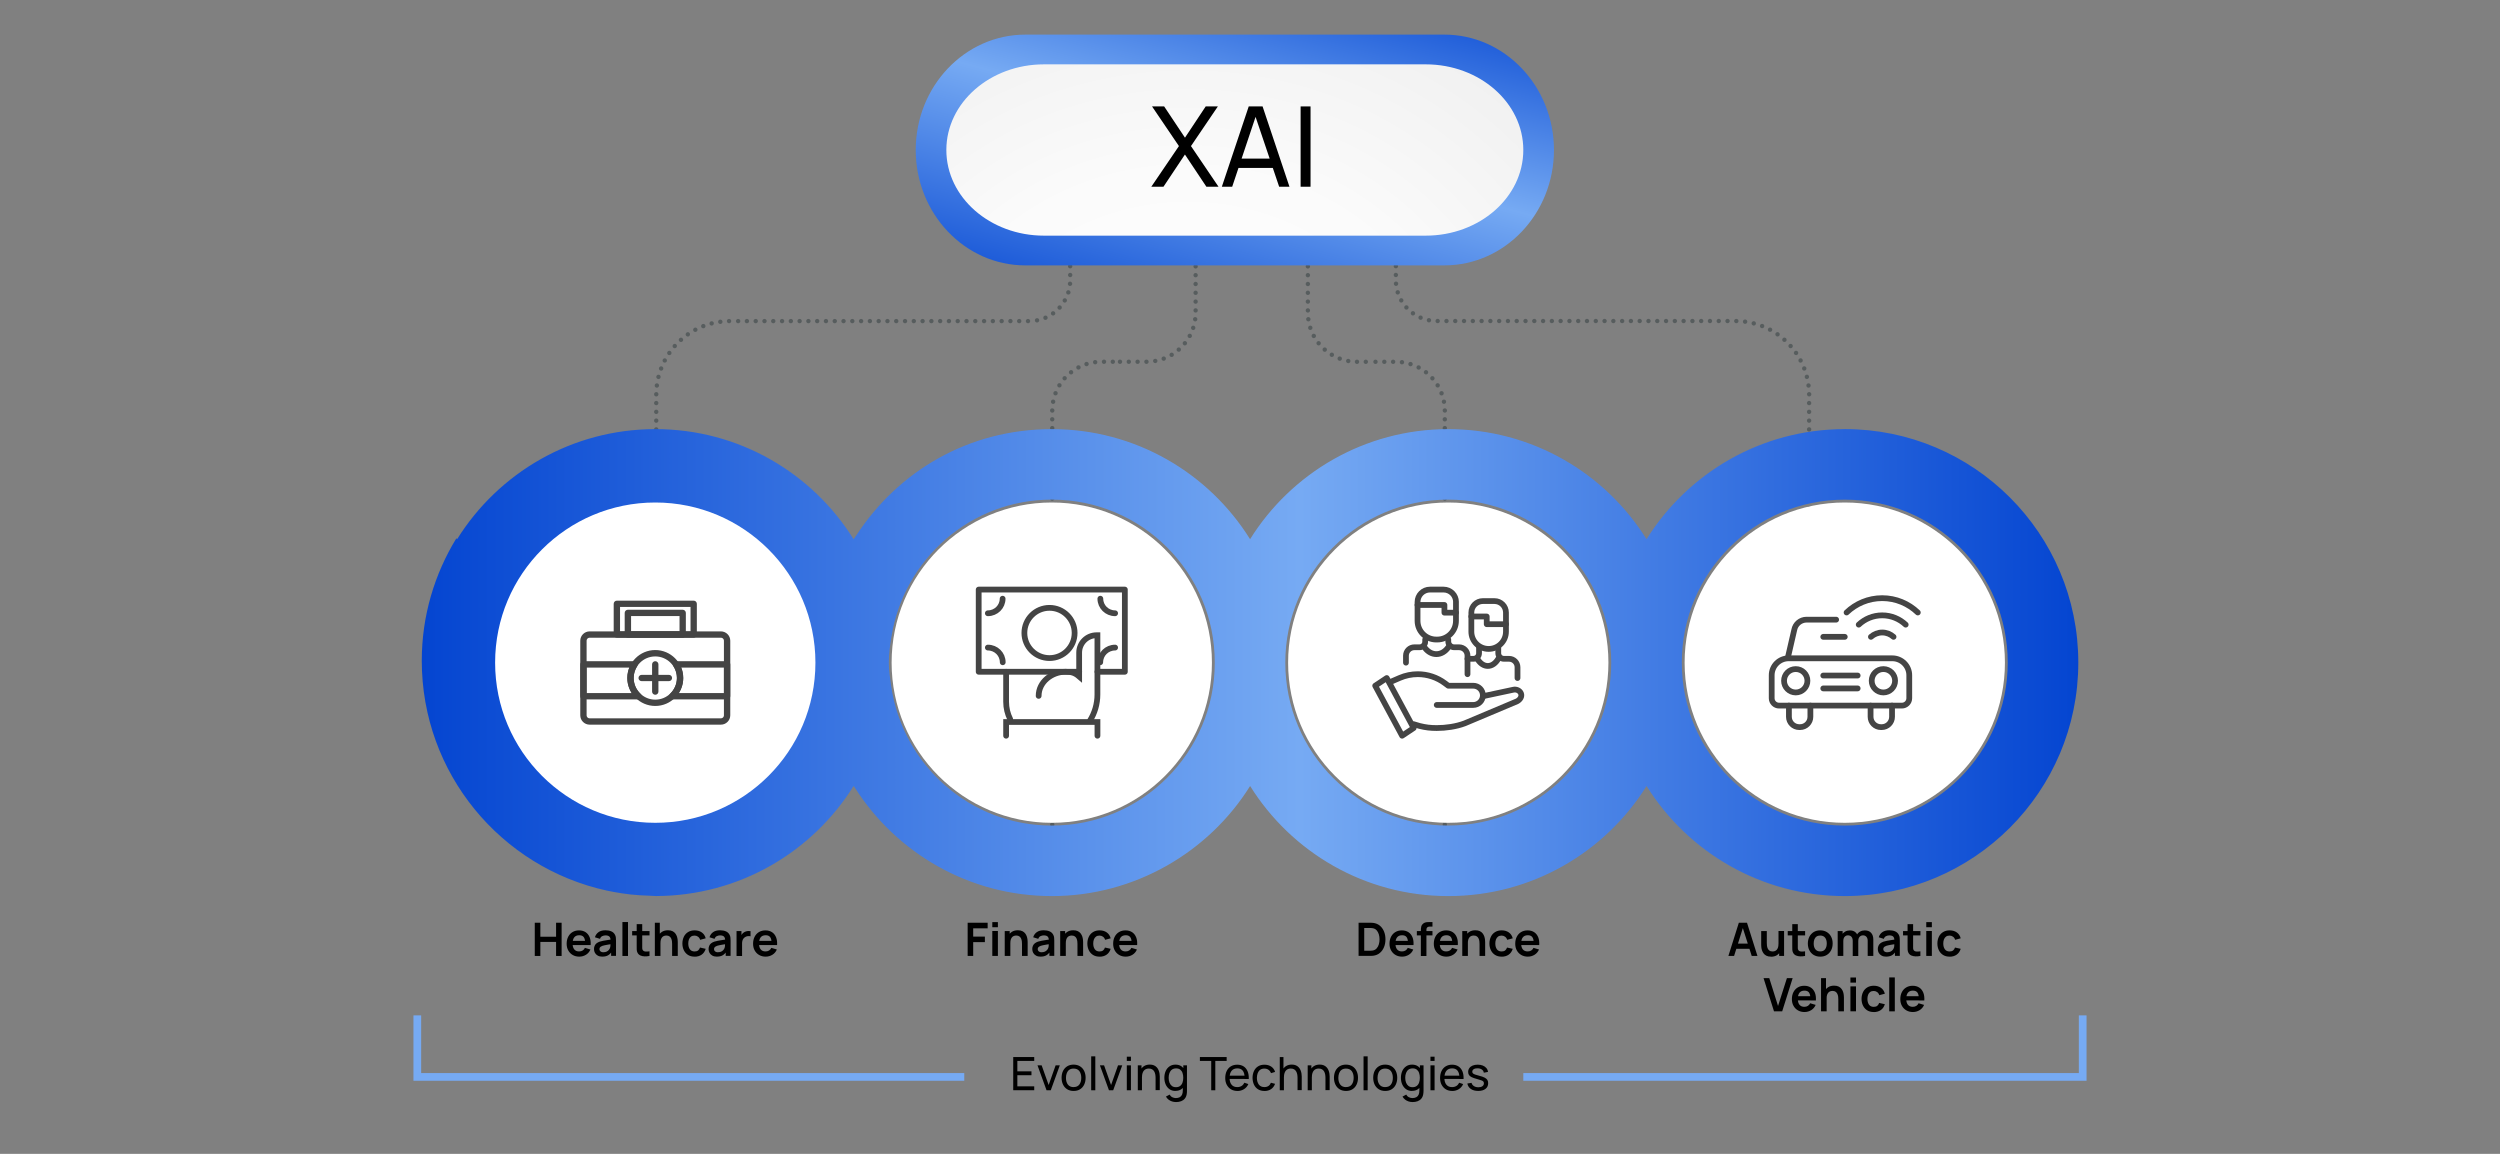 <svg xmlns="http://www.w3.org/2000/svg" xmlns:xlink="http://www.w3.org/1999/xlink" id="Layer_1" viewBox="0 0 650 300"><rect x="0" y="0" width="650" height="300" fill="#808080" stroke="none"/><defs><style>.cls-1{fill:url(#linear-gradient);}.cls-1,.cls-2,.cls-3,.cls-4,.cls-5,.cls-6{stroke-width:0px;}.cls-2{fill:#575d5e;}.cls-7{stroke:#76aaf3;stroke-width:2px;}.cls-7,.cls-8,.cls-9{fill:none;}.cls-7,.cls-9,.cls-10{stroke-miterlimit:10;}.cls-8{stroke-linejoin:round;}.cls-8,.cls-9{stroke-linecap:round;stroke-width:1.5px;}.cls-8,.cls-9,.cls-10{stroke:#444;}.cls-4{fill:#fff;}.cls-5{fill:url(#linear-gradient-2);}.cls-6{fill:url(#radial-gradient);}.cls-10{fill:#444;}</style><linearGradient id="linear-gradient" x1="305.92" y1="95.48" x2="336.2" y2="-17.53" gradientUnits="userSpaceOnUse"><stop offset="0" stop-color="#0445d1"></stop><stop offset=".53" stop-color="#76aaf3"></stop><stop offset="1" stop-color="#0445d1"></stop></linearGradient><radialGradient id="radial-gradient" cx="308.42" cy="364.7" fx="308.42" fy="364.7" r="174.04" gradientTransform="translate(18.93 -198.44) scale(.94 .83)" gradientUnits="userSpaceOnUse"><stop offset="0" stop-color="#fff"></stop><stop offset=".41" stop-color="#fbfbfb"></stop><stop offset=".78" stop-color="#f0f0f0"></stop><stop offset="1" stop-color="#e6e6e6"></stop></radialGradient><linearGradient id="linear-gradient-2" x1="109.65" y1="172.29" x2="540.35" y2="172.29" xlink:href="#linear-gradient"></linearGradient></defs><path class="cls-2" d="m170.62,219.56c-.15,0-.3-.06-.4-.17-.1-.1-.17-.25-.17-.4s.06-.3.17-.4c.03-.03.05-.05.09-.07.03-.02.06-.04.1-.05s.07-.03.11-.03c.07-.02.15-.02.22,0,.04,0,.07.02.1.03.04.01.07.03.1.05.03.02.06.05.09.07.11.11.17.25.17.4s-.06.3-.17.4c-.1.11-.25.17-.4.17Z"></path><path class="cls-2" d="m170.05,216.7c0-.32.26-.57.57-.57h0c.32,0,.57.25.57.57h0c0,.31-.25.57-.57.57h0c-.31,0-.57-.26-.57-.57Zm0-2.29c0-.31.26-.57.57-.57h0c.32,0,.57.25.57.57h0c0,.32-.25.57-.57.57h0c-.31,0-.57-.25-.57-.57Zm0-2.28c0-.31.26-.57.57-.57h0c.32,0,.57.26.57.57h0c0,.32-.25.57-.57.57h0c-.31,0-.57-.25-.57-.57Zm0-2.28c0-.32.26-.57.57-.57h0c.32,0,.57.25.57.57h0c0,.31-.25.57-.57.57h0c-.31,0-.57-.26-.57-.57Zm0-2.29c0-.31.26-.57.57-.57h0c.32,0,.57.26.57.57h0c0,.32-.25.57-.57.57h0c-.31,0-.57-.25-.57-.57Zm0-2.28c0-.32.26-.57.57-.57h0c.32,0,.57.25.57.57h0c0,.32-.25.57-.57.57h0c-.31,0-.57-.25-.57-.57Zm0-2.28c0-.32.26-.57.57-.57h0c.32,0,.57.25.57.57h0c0,.31-.25.57-.57.57h0c-.31,0-.57-.26-.57-.57Zm0-2.29c0-.31.26-.57.57-.57h0c.32,0,.57.26.57.57h0c0,.32-.25.57-.57.57h0c-.31,0-.57-.25-.57-.57Zm0-2.28c0-.32.26-.57.57-.57h0c.32,0,.57.25.57.57h0c0,.31-.25.57-.57.57h0c-.31,0-.57-.26-.57-.57Zm0-2.28c0-.32.26-.58.57-.58h0c.32,0,.57.26.57.58h0c0,.31-.25.57-.57.57h0c-.31,0-.57-.25-.57-.57Zm0-2.29c0-.31.26-.57.57-.57h0c.32,0,.57.26.57.57h0c0,.32-.25.57-.57.57h0c-.31,0-.57-.25-.57-.57Zm0-2.28c0-.32.26-.57.57-.57h0c.32,0,.57.25.57.57h0c0,.31-.25.57-.57.57h0c-.31,0-.57-.26-.57-.57Zm0-2.28c0-.32.26-.57.57-.57h0c.32,0,.57.25.57.57h0c0,.31-.25.57-.57.57h0c-.31,0-.57-.25-.57-.57Zm0-2.29c0-.31.26-.57.57-.57h0c.32,0,.57.26.57.57h0c0,.32-.25.57-.57.57h0c-.31,0-.57-.25-.57-.57Zm0-2.28c0-.32.26-.57.57-.57h0c.32,0,.57.25.57.57h0c0,.31-.25.57-.57.57h0c-.31,0-.57-.26-.57-.57Zm0-2.29c0-.31.26-.57.57-.57h0c.32,0,.57.26.57.57h0c0,.32-.25.57-.57.57h0c-.31,0-.57-.25-.57-.57Zm0-2.28c0-.32.26-.57.57-.57h0c.32,0,.57.25.57.57h0c0,.32-.25.57-.57.57h0c-.31,0-.57-.25-.57-.57Zm0-2.28c0-.32.26-.57.57-.57h0c.32,0,.57.25.57.57h0c0,.31-.25.57-.57.57h0c-.31,0-.57-.26-.57-.57Zm0-2.29c0-.31.26-.57.57-.57h0c.32,0,.57.26.57.57h0c0,.32-.25.57-.57.57h0c-.31,0-.57-.25-.57-.57Zm0-2.28c0-.32.26-.57.57-.57h0c.32,0,.57.25.57.57h0c0,.31-.25.57-.57.57h0c-.31,0-.57-.26-.57-.57Zm0-2.28c0-.32.26-.57.57-.57h0c.32,0,.57.25.57.57h0c0,.31-.25.57-.57.57h0c-.31,0-.57-.25-.57-.57Zm0-2.29c0-.31.26-.57.57-.57h0c.32,0,.57.26.57.57h0c0,.32-.25.57-.57.57h0c-.31,0-.57-.25-.57-.57Zm0-2.28c0-.32.26-.57.57-.57h0c.32,0,.57.25.57.57h0c0,.31-.25.57-.57.57h0c-.31,0-.57-.26-.57-.57Zm0-2.28c0-.32.26-.58.57-.58h0c.32,0,.57.26.57.58h0c0,.31-.25.57-.57.57h0c-.31,0-.57-.25-.57-.57Zm0-2.29c0-.31.26-.57.57-.57h0c.32,0,.57.26.57.57h0c0,.32-.25.57-.57.57h0c-.31,0-.57-.25-.57-.57Zm0-2.28c0-.32.26-.57.57-.57h0c.32,0,.57.25.57.57h0c0,.31-.25.57-.57.57h0c-.31,0-.57-.26-.57-.57Zm0-2.29c0-.31.26-.57.57-.57h0c.32,0,.57.25.57.57h0c0,.32-.25.57-.57.57h0c-.31,0-.57-.25-.57-.57Zm0-2.28c0-.32.26-.57.57-.57h0c.32,0,.57.25.57.57h0c0,.32-.25.57-.57.57h0c-.31,0-.57-.25-.57-.57Zm0-2.28c0-.32.26-.57.57-.57h0c.32,0,.57.25.57.57h0c0,.31-.25.57-.57.57h0c-.31,0-.57-.26-.57-.57Zm0-2.29c0-.31.26-.57.57-.57h0c.32,0,.57.26.57.57h0c0,.32-.25.57-.57.57h0c-.31,0-.57-.25-.57-.57Zm0-2.28c0-.32.26-.57.57-.57h0c.32,0,.57.25.57.57h0c0,.32-.25.57-.57.57h0c-.31,0-.57-.25-.57-.57Zm0-2.28c0-.32.26-.57.57-.57h0c.32,0,.57.25.57.57h0c0,.31-.25.57-.57.57h0c-.31,0-.57-.25-.57-.57Zm0-2.29c0-.31.26-.57.57-.57h0c.32,0,.57.26.57.57h0c0,.32-.25.57-.57.57h0c-.31,0-.57-.25-.57-.57Zm0-2.28c0-.32.26-.57.57-.57h0c.32,0,.57.25.57.57h0c0,.31-.25.57-.57.57h0c-.31,0-.57-.26-.57-.57Zm0-2.28c0-.32.26-.57.57-.57h0c.32,0,.57.25.57.57h0c0,.31-.25.57-.57.57h0c-.31,0-.57-.25-.57-.57Zm0-2.29c0-.31.26-.57.57-.57h0c.32,0,.57.26.57.57h0c0,.32-.25.57-.57.57h0c-.31,0-.57-.25-.57-.57Zm0-2.28c0-.32.26-.57.57-.57h0c.32,0,.57.25.57.57h0c0,.31-.25.57-.57.57h0c-.31,0-.57-.26-.57-.57Zm0-2.28c0-.32.26-.57.57-.57h0c.32,0,.57.25.57.57h0c0,.31-.25.57-.57.57h0c-.31,0-.57-.26-.57-.57Zm0-2.29c0-.31.26-.57.57-.57h0c.32,0,.57.26.57.57h0c0,.32-.25.57-.57.57h0c-.31,0-.57-.25-.57-.57Zm0-2.28c0-.32.26-.57.57-.57h0c.32,0,.57.25.57.57h0c0,.31-.25.57-.57.57h0c-.31,0-.57-.26-.57-.57Zm0-2.29c0-.31.26-.57.57-.57h0c.32,0,.57.26.57.57h0c0,.32-.25.57-.57.57h0c-.31,0-.57-.25-.57-.57Zm0-2.28c0-.31.26-.57.57-.57h0c.32,0,.57.26.57.57h0c0,.32-.25.57-.57.57h0c-.31,0-.57-.25-.57-.57Zm0-2.28c0-.32.26-.57.57-.57h0c.32,0,.57.25.57.57h0c0,.31-.25.57-.57.57h0c-.31,0-.57-.26-.57-.57Zm0-2.28c0-.32.26-.58.57-.58h0c.32,0,.57.26.57.58h0c0,.31-.25.57-.57.57h0c-.31,0-.57-.25-.57-.57Zm0-2.29c0-.31.26-.57.57-.57h0c.32,0,.57.26.57.57h0c0,.32-.25.57-.57.57h0c-.31,0-.57-.25-.57-.57Zm0-2.28c0-.32.26-.57.57-.57h0c.32,0,.57.25.57.57h0c0,.31-.25.57-.57.57h0c-.31,0-.57-.26-.57-.57Zm0-2.29c0-.31.26-.57.57-.57h0c.32,0,.57.26.57.57h0c0,.32-.25.57-.57.57h0c-.31,0-.57-.25-.57-.57Zm0-2.28c0-.32.26-.57.57-.57h0c.32,0,.57.25.57.57h0c0,.32-.25.57-.57.57h0c-.31,0-.57-.25-.57-.57Zm0-2.28c0-.32.26-.57.57-.57h0c.32,0,.57.25.57.57h0c0,.31-.25.57-.57.57h0c-.31,0-.57-.26-.57-.57Zm0-2.29c0-.31.26-.57.57-.57h0c.32,0,.57.26.57.57h0c0,.32-.25.57-.57.57h0c-.31,0-.57-.25-.57-.57Zm.57-1.71c-.31,0-.57-.26-.56-.58h0c0-.32.26-.57.58-.57h0c.31,0,.57.26.56.58h0c0,.31-.26.57-.57.57h0Zm.09-2.28c-.31-.04-.54-.33-.49-.64h0c.04-.31.33-.54.64-.5h0c.31.04.53.33.49.64h0c-.04.29-.28.5-.56.5h0s-.05,0-.07,0Zm.35-2.26c-.3-.08-.49-.39-.41-.7h0c.08-.3.39-.49.69-.41h0c.3.08.49.39.41.7h0c-.06.26-.3.43-.55.43h0s-.1,0-.14-.02Zm.63-2.2c-.3-.11-.45-.44-.33-.74h0c.11-.3.44-.44.74-.33h0c.3.11.44.44.33.74h0c-.09.23-.3.37-.53.37h0c-.07,0-.14-.01-.2-.04Zm.88-2.11c-.28-.15-.39-.49-.24-.77h0c.15-.28.49-.39.77-.24h0c.28.15.39.5.24.77h0c-.1.2-.3.3-.5.3h0c-.09,0-.18-.02-.27-.07Zm1.13-1.99c-.26-.18-.32-.54-.15-.79h0c.18-.26.54-.33.8-.15h0c.26.18.32.54.15.8h0c-.11.16-.29.24-.47.24h0c-.11,0-.23-.03-.33-.1Zm1.36-1.84c-.24-.21-.26-.57-.05-.81h0c.21-.24.57-.26.8-.05h0c.24.21.26.57.05.81h0c-.11.13-.27.19-.43.19h0c-.14,0-.27-.05-.38-.14Zm1.56-1.67c-.21-.24-.19-.59.05-.8h0c.24-.21.59-.19.81.05h0c.21.24.19.59-.05.8h0c-.11.1-.25.14-.38.14h0c-.16,0-.31-.06-.43-.19Zm1.75-1.47c-.18-.26-.12-.62.14-.8h0c.26-.18.61-.12.79.14h0c.18.26.12.62-.14.8h0c-.1.07-.21.1-.33.1h0c-.18,0-.36-.08-.47-.24Zm1.91-1.25c-.15-.28-.04-.63.24-.78h0c.28-.15.62-.05.77.24h0c.15.28.05.62-.23.77h0c-.09.05-.18.07-.27.07h0c-.2,0-.4-.11-.5-.3Zm2.04-1.02c-.11-.29.03-.62.33-.74h0c.3-.11.63.03.74.33h0c.12.3-.03.63-.32.74h0c-.07.03-.14.04-.21.04h0c-.23,0-.44-.14-.54-.37Zm2.16-.76c-.08-.31.1-.62.41-.7h0c.3-.08.62.1.69.41h0c.08.3-.1.62-.41.69h0c-.05.01-.1.02-.15.02h0c-.25,0-.49-.17-.55-.43Zm2.23-.5c-.04-.31.18-.6.49-.64h0c.31-.04.6.18.65.49h0c.04.31-.18.6-.49.65h0s-.05,0-.08,0h0c-.28,0-.53-.21-.57-.5Zm2.27-.24c0-.32.25-.58.56-.58h0c.31,0,.57.25.58.56h0c0,.32-.25.58-.56.58h0c-.31,0-.56-.25-.57-.56Zm77.73-.01c0-.31.25-.57.57-.57h0c.31,0,.57.25.57.57h0c0,.32-.26.57-.57.57h0c-.32,0-.57-.25-.57-.57Zm-2.29,0c0-.31.26-.57.57-.57h0c.32,0,.57.25.57.57h0c0,.32-.25.57-.57.57h0c-.31,0-.57-.25-.57-.57Zm-2.28,0c0-.31.25-.57.57-.57h0c.32,0,.57.25.57.57h0c0,.32-.25.57-.57.57h0c-.32,0-.57-.25-.57-.57Zm-2.28,0c0-.31.25-.57.57-.57h0c.31,0,.57.25.57.57h0c0,.32-.25.57-.57.57h0c-.32,0-.57-.25-.57-.57Zm-2.29,0c0-.31.26-.57.57-.57h0c.32,0,.57.25.57.57h0c0,.32-.25.57-.57.57h0c-.31,0-.57-.25-.57-.57Zm-2.28,0c0-.31.25-.57.57-.57h0c.31,0,.57.25.57.57h0c0,.32-.26.57-.57.57h0c-.32,0-.57-.25-.57-.57Zm-2.29,0c0-.31.26-.57.57-.57h0c.32,0,.57.25.57.57h0c0,.32-.25.57-.57.57h0c-.31,0-.57-.25-.57-.57Zm-2.28,0c0-.31.25-.57.57-.57h0c.32,0,.57.25.57.57h0c0,.32-.25.57-.57.57h0c-.32,0-.57-.25-.57-.57Zm-2.28,0c0-.31.25-.57.57-.57h0c.31,0,.57.25.57.57h0c0,.32-.26.57-.57.57h0c-.32,0-.57-.25-.57-.57Zm-2.29,0c0-.31.26-.57.58-.57h0c.31,0,.57.25.57.57h0c0,.32-.25.57-.57.57h0c-.32,0-.58-.25-.58-.57Zm-2.28,0c0-.31.26-.57.57-.57h0c.32,0,.57.25.57.57h0c0,.32-.25.57-.57.57h0c-.31,0-.57-.25-.57-.57Zm-2.28,0c0-.31.25-.57.57-.57h0c.31,0,.57.25.57.57h0c0,.32-.26.57-.57.57h0c-.32,0-.57-.25-.57-.57Zm-2.29,0c0-.31.26-.57.57-.57h0c.32,0,.57.25.57.57h0c0,.32-.25.57-.57.57h0c-.31,0-.57-.25-.57-.57Zm-2.28,0c0-.31.25-.57.57-.57h0c.31,0,.57.25.57.57h0c0,.32-.26.57-.57.57h0c-.32,0-.57-.25-.57-.57Zm-2.28,0c0-.31.25-.57.57-.57h0c.31,0,.57.25.57.57h0c0,.32-.26.57-.57.57h0c-.32,0-.57-.25-.57-.57Zm-2.29,0c0-.31.26-.57.57-.57h0c.32,0,.57.25.57.57h0c0,.32-.25.57-.57.57h0c-.31,0-.57-.25-.57-.57Zm-2.28,0c0-.31.25-.57.57-.57h0c.31,0,.57.25.57.57h0c0,.32-.26.57-.57.57h0c-.32,0-.57-.25-.57-.57Zm-2.28,0c0-.31.25-.57.57-.57h0c.31,0,.57.25.57.57h0c0,.32-.25.57-.57.57h0c-.32,0-.57-.25-.57-.57Zm-2.29,0c0-.31.26-.57.57-.57h0c.32,0,.57.25.57.57h0c0,.32-.25.57-.57.57h0c-.31,0-.57-.25-.57-.57Zm-2.28,0c0-.31.25-.57.57-.57h0c.31,0,.57.25.57.57h0c0,.32-.26.57-.57.57h0c-.32,0-.57-.25-.57-.57Zm-2.29,0c0-.31.26-.57.57-.57h0c.32,0,.57.25.57.57h0c0,.32-.25.57-.57.57h0c-.31,0-.57-.25-.57-.57Zm-2.28,0c0-.31.26-.57.57-.57h0c.32,0,.57.25.57.57h0c0,.32-.25.57-.57.57h0c-.31,0-.57-.25-.57-.57Zm-2.28,0c0-.31.25-.57.57-.57h0c.31,0,.57.25.57.57h0c0,.32-.26.57-.57.57h0c-.32,0-.57-.25-.57-.57Zm-2.29,0c0-.31.26-.57.57-.57h0c.32,0,.57.25.57.57h0c0,.32-.25.57-.57.57h0c-.31,0-.57-.25-.57-.57Zm-2.28,0c0-.31.25-.57.57-.57h0c.32,0,.57.25.57.57h0c0,.32-.25.57-.57.57h0c-.32,0-.57-.25-.57-.57Zm-2.28,0c0-.31.25-.57.57-.57h0c.31,0,.57.25.57.57h0c0,.32-.26.57-.57.57h0c-.32,0-.57-.25-.57-.57Zm-2.29,0c0-.31.26-.57.57-.57h0c.32,0,.57.25.57.57h0c0,.32-.25.57-.57.57h0c-.31,0-.57-.25-.57-.57Zm-2.28,0c0-.31.25-.57.57-.57h0c.32,0,.57.25.57.57h0c0,.32-.25.57-.57.57h0c-.32,0-.57-.25-.57-.57Zm-2.28,0c0-.31.25-.57.57-.57h0c.31,0,.57.25.57.57h0c0,.32-.26.57-.57.57h0c-.32,0-.57-.25-.57-.57Zm-2.29,0c0-.31.26-.57.57-.57h0c.32,0,.57.25.57.57h0c0,.32-.25.57-.57.57h0c-.31,0-.57-.25-.57-.57Zm-2.28,0c0-.31.25-.57.57-.57h0c.31,0,.57.25.57.57h0c0,.32-.26.57-.57.57h0c-.32,0-.57-.25-.57-.57Zm-2.28,0c0-.31.25-.57.57-.57h0c.32,0,.57.25.57.57h0c0,.32-.25.57-.57.57h0c-.31,0-.57-.25-.57-.57Zm-2.29,0c0-.31.25-.57.57-.57h0c.32,0,.57.25.57.57h0c0,.32-.25.57-.57.57h0c-.32,0-.57-.25-.57-.57Zm-2.28,0c0-.31.25-.57.57-.57h0c.31,0,.57.25.57.57h0c0,.32-.26.57-.57.57h0c-.32,0-.57-.25-.57-.57Zm77.73-.09c-.06-.31.14-.61.45-.67h0c.31-.06.61.14.67.45h0c.06.31-.15.61-.45.67h0s-.07.01-.11.01h0c-.27,0-.51-.19-.56-.46Zm2.22-.56c-.12-.29,0-.63.3-.75h0c.29-.12.63,0,.75.3h0c.13.29,0,.63-.3.75h0c-.07.03-.15.05-.23.05h0c-.22,0-.43-.13-.53-.35Zm2.04-1.02c-.18-.26-.12-.61.13-.8h0c.26-.19.61-.13.8.13h0c.19.25.13.61-.13.79h0c-.1.08-.22.11-.33.11h0c-.18,0-.35-.08-.47-.24Zm1.78-1.43c-.24-.21-.25-.57-.04-.81h0c.21-.24.57-.25.81-.04h0c.23.21.25.57.04.81h0c-.11.12-.27.19-.43.19h0c-.14,0-.27-.05-.38-.15Zm1.44-1.78c-.28-.15-.37-.5-.21-.78h0c.16-.27.51-.37.78-.21h0c.27.16.37.5.21.78h0c-.11.18-.3.29-.5.29h0c-.1,0-.19-.02-.28-.08Zm1.03-2.04c-.3-.1-.47-.41-.37-.72h0c.1-.3.42-.47.72-.37h0c.3.1.47.42.38.72h0c-.08.25-.3.4-.55.4h0c-.05,0-.11,0-.17-.03Zm.57-2.21c-.31-.03-.55-.3-.52-.62h0c.03-.31.3-.55.62-.52h0c.31.03.54.31.52.62h0c-.03.3-.28.52-.57.52h0s-.04,0-.05,0Zm-.48-2.85c0-.32.26-.57.57-.57h0c.32,0,.57.25.57.57h0c0,.31-.25.57-.57.57h0c-.31,0-.57-.26-.57-.57Zm0-2.28c0-.32.26-.57.57-.57h0c.32,0,.57.25.57.57h0c0,.31-.25.57-.57.57h0c-.31,0-.57-.25-.57-.57Zm0-2.29c0-.31.26-.57.57-.57h0c.32,0,.57.26.57.57h0c0,.32-.25.57-.57.57h0c-.31,0-.57-.25-.57-.57Zm0-2.28c0-.32.26-.57.57-.57h0c.32,0,.57.25.57.57h0c0,.31-.25.57-.57.57h0c-.31,0-.57-.26-.57-.57Z"></path><path class="cls-2" d="m278.17,62.77c-.15,0-.3-.06-.4-.16-.03-.03-.05-.06-.07-.09-.02-.03-.04-.06-.05-.1-.01-.04-.03-.07-.03-.11,0-.04-.01-.07-.01-.11,0-.15.06-.3.17-.41.03-.02.05-.05.09-.07.03-.02.06-.04.1-.05.04-.01.07-.02.11-.03.07-.01.15-.01.22,0,.04,0,.07.02.1.03.04.01.07.03.1.05.03.02.06.05.09.07.11.11.17.25.17.41,0,.04,0,.07,0,.11,0,.04-.02.07-.04.11-.01.03-.03.07-.05.1-.02.03-.05.06-.07.09-.1.1-.25.16-.4.16Z"></path><path class="cls-2" d="m375.65,219.56c-.15,0-.3-.06-.4-.17-.1-.1-.17-.25-.17-.4s.06-.3.17-.4c.13-.13.33-.2.52-.15.04,0,.07.02.1.03.04.01.07.03.1.05.03.02.06.05.09.07.11.11.17.25.17.4s-.06.3-.17.4c-.02.03-.05.05-.09.07-.03.02-.06.04-.1.05-.03.01-.07.02-.1.03-.04,0-.08,0-.11,0Z"></path><path class="cls-2" d="m375.08,216.69c0-.31.26-.57.57-.57h0c.32,0,.57.26.57.57h0c0,.32-.25.57-.57.57h0c-.31,0-.57-.25-.57-.57Zm0-2.29c0-.31.26-.57.57-.57h0c.32,0,.57.26.57.57h0c0,.32-.25.57-.57.57h0c-.31,0-.57-.25-.57-.57Zm0-2.29c0-.31.26-.57.57-.57h0c.32,0,.57.26.57.57h0c0,.32-.25.57-.57.57h0c-.31,0-.57-.25-.57-.57Zm0-2.29c0-.31.26-.57.57-.57h0c.32,0,.57.26.57.57h0c0,.32-.25.57-.57.57h0c-.31,0-.57-.25-.57-.57Zm0-2.29c0-.32.26-.57.57-.57h0c.32,0,.57.25.57.57h0c0,.31-.25.57-.57.57h0c-.31,0-.57-.25-.57-.57Zm0-2.3c0-.31.26-.57.57-.57h0c.32,0,.57.26.57.57h0c0,.32-.25.57-.57.57h0c-.31,0-.57-.25-.57-.57Zm0-2.29c0-.32.26-.57.57-.57h0c.32,0,.57.25.57.57h0c0,.31-.25.57-.57.57h0c-.31,0-.57-.25-.57-.57Zm0-2.3c0-.31.26-.57.57-.57h0c.32,0,.57.25.57.57h0c0,.32-.25.57-.57.57h0c-.31,0-.57-.25-.57-.57Zm0-2.29c0-.32.26-.57.57-.57h0c.32,0,.57.25.57.57h0c0,.31-.25.57-.57.57h0c-.31,0-.57-.26-.57-.57Zm0-2.29c0-.32.26-.57.57-.57h0c.32,0,.57.25.57.57h0c0,.31-.25.57-.57.57h0c-.31,0-.57-.26-.57-.57Zm0-2.29c0-.32.26-.57.57-.57h0c.32,0,.57.25.57.57h0c0,.31-.25.57-.57.57h0c-.31,0-.57-.26-.57-.57Zm0-2.29c0-.32.26-.57.57-.57h0c.32,0,.57.25.57.57h0c0,.31-.25.57-.57.57h0c-.31,0-.57-.26-.57-.57Zm0-2.29c0-.32.26-.57.57-.57h0c.32,0,.57.25.57.57h0c0,.31-.25.57-.57.57h0c-.31,0-.57-.26-.57-.57Zm0-2.29c0-.32.26-.57.57-.57h0c.32,0,.57.25.57.57h0c0,.31-.25.57-.57.57h0c-.31,0-.57-.26-.57-.57Zm0-2.29c0-.32.26-.57.57-.57h0c.32,0,.57.25.57.57h0c0,.31-.25.57-.57.57h0c-.31,0-.57-.26-.57-.57Zm0-2.29c0-.32.26-.57.57-.57h0c.32,0,.57.25.57.57h0c0,.31-.25.57-.57.57h0c-.31,0-.57-.26-.57-.57Zm0-2.29c0-.32.26-.57.57-.57h0c.32,0,.57.25.57.57h0c0,.31-.25.57-.57.57h0c-.31,0-.57-.26-.57-.57Zm0-2.29c0-.32.26-.57.57-.57h0c.32,0,.57.25.57.57h0c0,.32-.25.57-.57.57h0c-.31,0-.57-.25-.57-.57Zm0-2.29c0-.32.26-.57.57-.57h0c.32,0,.57.25.57.57h0c0,.32-.25.57-.57.57h0c-.31,0-.57-.25-.57-.57Zm0-2.29c0-.32.26-.57.57-.57h0c.32,0,.57.25.57.57h0c0,.32-.25.57-.57.57h0c-.31,0-.57-.25-.57-.57Zm0-2.29c0-.31.26-.57.57-.57h0c.32,0,.57.26.57.57h0c0,.32-.25.57-.57.57h0c-.31,0-.57-.25-.57-.57Zm0-2.29c0-.31.26-.57.57-.57h0c.32,0,.57.26.57.57h0c0,.32-.25.57-.57.57h0c-.31,0-.57-.25-.57-.57Zm0-2.29c0-.31.26-.57.57-.57h0c.32,0,.57.26.57.57h0c0,.32-.25.57-.57.57h0c-.31,0-.57-.25-.57-.57Zm0-2.29c0-.31.26-.57.57-.57h0c.32,0,.57.26.57.57h0c0,.32-.25.57-.57.57h0c-.31,0-.57-.25-.57-.57Zm0-2.29c0-.31.26-.57.57-.57h0c.32,0,.57.26.57.57h0c0,.32-.25.57-.57.57h0c-.31,0-.57-.25-.57-.57Zm0-2.29c0-.31.26-.57.57-.57h0c.32,0,.57.26.57.57h0c0,.32-.25.57-.57.57h0c-.31,0-.57-.25-.57-.57Zm0-2.29c0-.32.26-.57.57-.57h0c.32,0,.57.25.57.57h0c0,.31-.25.57-.57.57h0c-.31,0-.57-.25-.57-.57Zm0-2.3c0-.31.26-.57.57-.57h0c.32,0,.57.26.57.57h0c0,.32-.25.57-.57.57h0c-.31,0-.57-.25-.57-.57Zm0-2.29c0-.32.26-.58.57-.58h0c.32,0,.57.26.57.58h0c0,.31-.25.57-.57.57h0c-.31,0-.57-.25-.57-.57Zm0-2.29c0-.32.26-.57.57-.57h0c.32,0,.57.25.57.57h0c0,.31-.25.57-.57.57h0c-.31,0-.57-.25-.57-.57Zm0-2.29c0-.32.26-.57.57-.57h0c.32,0,.57.25.57.57h0c0,.31-.25.57-.57.57h0c-.31,0-.57-.25-.57-.57Zm0-2.29c0-.32.26-.57.57-.57h0c.32,0,.57.25.57.57h0c0,.31-.25.57-.57.57h0c-.31,0-.57-.26-.57-.57Zm0-2.29c0-.32.26-.57.57-.57h0c.32,0,.57.25.57.57h0c0,.31-.25.57-.57.57h0c-.31,0-.57-.26-.57-.57Zm0-2.29c0-.32.26-.57.57-.57h0c.32,0,.57.25.57.57h0c0,.31-.25.57-.57.57h0c-.31,0-.57-.26-.57-.57Zm0-2.29c0-.32.26-.57.57-.57h0c.32,0,.57.25.57.57h0c0,.31-.25.57-.57.57h0c-.31,0-.57-.26-.57-.57Zm0-2.29c0-.32.26-.57.57-.57h0c.32,0,.57.25.57.57h0c0,.31-.25.57-.57.57h0c-.31,0-.57-.26-.57-.57Zm0-2.29c0-.32.26-.57.57-.57h0c.32,0,.57.25.57.57h0c0,.31-.25.57-.57.57h0c-.31,0-.57-.26-.57-.57Zm0-2.29c0-.32.26-.57.57-.57h0c.32,0,.57.25.57.57h0c0,.32-.25.57-.57.57h0c-.31,0-.57-.25-.57-.57Zm0-2.29c0-.32.26-.57.57-.57h0c.32,0,.57.25.57.57h0c0,.32-.25.57-.57.57h0c-.31,0-.57-.25-.57-.57Zm0-2.29c0-.32.26-.57.57-.57h0c.32,0,.57.25.57.57h0c0,.32-.25.57-.57.57h0c-.31,0-.57-.25-.57-.57Zm0-2.29c0-.31.26-.57.57-.57h0c.32,0,.57.26.57.57h0c0,.32-.25.57-.57.57h0c-.31,0-.57-.25-.57-.57Zm0-2.29c0-.31.26-.57.57-.57h0c.32,0,.57.26.57.57h0c0,.32-.25.57-.57.57h0c-.31,0-.57-.25-.57-.57Zm0-2.29c0-.31.26-.57.57-.57h0c.32,0,.57.26.57.57h0c0,.32-.25.57-.57.57h0c-.31,0-.57-.25-.57-.57Zm0-2.29c0-.31.26-.57.57-.57h0c.32,0,.57.26.57.57h0c0,.32-.25.57-.57.57h0c-.31,0-.57-.25-.57-.57Zm0-2.29c0-.31.26-.57.57-.57h0c.32,0,.57.26.57.57h0c0,.32-.25.57-.57.57h0c-.31,0-.57-.25-.57-.57Zm0-2.29c0-.31.26-.57.57-.57h0c.32,0,.57.26.57.57h0c0,.32-.25.57-.57.57h0c-.31,0-.57-.25-.57-.57Zm0-2.29c0-.31.26-.57.57-.57h0c.32,0,.57.25.57.57h0c0,.32-.25.57-.57.57h0c-.31,0-.57-.25-.57-.57Zm0-2.29c0-.31.26-.57.57-.57h0c.32,0,.57.26.57.57h0c0,.32-.25.57-.57.57h0c-.31,0-.57-.25-.57-.57Zm0-2.28c0-.32.25-.58.57-.58h0c.31,0,.57.25.58.56h0c0,.32-.25.58-.57.58h0c-.31,0-.57-.25-.57-.57Zm-.21-2.18c-.06-.31.14-.61.45-.67h0c.31-.06.61.15.67.45h0c.06.31-.15.61-.45.67h0s-.07,0-.11,0h0c-.27,0-.51-.19-.56-.47Zm-.6-2.1h0c-.11-.3.04-.63.33-.74h0c.3-.11.63.03.74.33h0c.11.3-.03.63-.33.74h0c-.07.03-.14.04-.2.04h0c-.23,0-.45-.14-.54-.36Zm-.97-1.96c-.16-.27-.08-.62.19-.79h0c.27-.17.62-.08.79.19h0c.16.27.08.62-.19.79h0c-.09.05-.2.08-.3.08h0c-.2,0-.38-.1-.49-.27Zm-1.3-1.76c-.21-.24-.19-.6.05-.81h0c.23-.21.59-.19.8.05h0c.21.24.19.6-.05.81h0c-.11.1-.25.15-.38.15h0c-.15,0-.31-.06-.43-.19Zm-1.59-1.5h0c-.25-.2-.29-.56-.1-.8h0c.2-.25.55-.3.8-.1h0c.25.2.29.55.1.8h0c-.11.15-.28.22-.45.22h0c-.12,0-.25-.04-.35-.12Zm-1.83-1.19h0c-.28-.15-.39-.5-.24-.77h0c.15-.28.49-.39.77-.24h0c.28.15.39.5.24.78h0c-.1.19-.3.3-.51.3h0c-.09,0-.18-.02-.26-.06Zm-2.02-.84h0c-.3-.1-.47-.42-.37-.72h0c.1-.3.41-.47.72-.37h0c.3.1.47.42.37.72h0c-.08.24-.3.4-.55.4h0c-.05,0-.11,0-.17-.02Zm-2.13-.47h0c-.31-.04-.53-.33-.49-.64h0c.04-.31.33-.54.64-.5h0c.31.04.54.33.5.64h0c-.04.29-.28.5-.56.5h0s-.05,0-.08,0Zm-2.79-.67c0-.32.26-.57.57-.57h0c.32,0,.57.25.57.57h0c0,.32-.25.57-.57.57h0c-.31,0-.57-.25-.57-.57Zm-2.29,0c0-.32.25-.57.57-.57h0c.31,0,.57.25.57.57h0c0,.32-.25.57-.57.57h0c-.32,0-.57-.25-.57-.57Zm-2.29,0c0-.32.25-.57.57-.57h0c.32,0,.57.25.57.57h0c0,.32-.25.57-.57.57h0c-.31,0-.57-.25-.57-.57Zm-2.52,0c0-.32.25-.57.57-.57h0c.31,0,.57.25.57.57h0c0,.32-.26.57-.57.57h0c-.32,0-.57-.25-.57-.57Zm-1.72.57c-.32,0-.57-.26-.57-.57h0c0-.32.26-.57.57-.57h0c.32,0,.57.26.57.57h0c0,.32-.26.57-.57.57h0Zm-2.38-.22h0c-.31-.06-.52-.35-.46-.66h0c.05-.31.35-.52.67-.46h0c.31.06.51.35.46.67h0c-.05.27-.29.47-.56.47h0s-.07,0-.1,0Zm-2.31-.64c-.3-.11-.45-.44-.34-.74h0c.11-.3.45-.45.74-.33h0c.3.11.45.44.33.74h0c-.09.23-.3.37-.54.37h0c-.06,0-.13,0-.2-.04Zm-2.15-1.04c-.27-.16-.36-.51-.2-.79h0c.16-.27.51-.36.79-.2h0c.27.16.36.51.2.79h0c-.1.18-.3.28-.49.28h0c-.1,0-.2-.03-.29-.08Zm-1.93-1.41c-.24-.21-.26-.57-.05-.81h0c.21-.24.57-.26.81-.05h0c.24.21.26.57.05.81h0c-.11.13-.27.2-.43.2h0c-.14,0-.27-.05-.38-.14Zm-1.65-1.73c-.2-.25-.16-.6.09-.8h0c.25-.2.6-.15.8.09h0c.2.24.15.61-.09.8h0c-.1.09-.23.13-.36.13h0c-.17,0-.33-.08-.45-.22Zm-1.32-1.99c-.15-.28-.05-.62.23-.77h0c.28-.15.63-.05.78.23h0c.15.28.05.63-.23.78h0c-.09.05-.18.07-.27.07h0c-.2,0-.4-.11-.5-.3Zm-.94-2.2c-.1-.3.06-.62.36-.72h0c.3-.1.62.06.72.36h0c.1.3-.07.62-.37.72h0c-.06.02-.12.03-.18.03h0c-.24,0-.46-.15-.54-.4Zm-.54-2.33c-.05-.31.18-.6.49-.64h0c.31-.04.6.18.65.49h0c.05.31-.18.6-.49.64h0s-.05,0-.08,0h0c-.28,0-.53-.21-.56-.5Zm-.12-2.37c0-.31.25-.57.57-.57h0c.31,0,.57.26.57.57h0c0,.32-.26.57-.57.57h0c-.32,0-.57-.25-.57-.57Zm0-2.29c0-.31.25-.57.57-.57h0c.31,0,.57.26.57.57h0c0,.32-.26.57-.57.57h0c-.32,0-.57-.25-.57-.57Zm0-2.29c0-.31.25-.57.57-.57h0c.31,0,.57.26.57.57h0c0,.32-.26.57-.57.57h0c-.32,0-.57-.25-.57-.57Zm0-2.29c0-.31.25-.57.57-.57h0c.31,0,.57.26.57.57h0c0,.32-.26.57-.57.57h0c-.32,0-.57-.25-.57-.57Zm0-2.29c0-.31.25-.57.57-.57h0c.31,0,.57.26.57.57h0c0,.32-.26.57-.57.57h0c-.32,0-.57-.25-.57-.57Zm0-2.29c0-.32.25-.58.57-.58h0c.31,0,.57.26.57.58h0c0,.31-.26.57-.57.57h0c-.32,0-.57-.25-.57-.57Zm0-2.3c0-.31.25-.57.57-.57h0c.31,0,.57.25.57.57h0c0,.32-.26.57-.57.57h0c-.32,0-.57-.25-.57-.57Zm0-2.29c0-.32.25-.58.57-.58h0c.31,0,.57.26.57.58h0c0,.31-.26.57-.57.57h0c-.32,0-.57-.25-.57-.57Z"></path><path class="cls-2" d="m340.03,62.77c-.15,0-.3-.06-.4-.16-.11-.11-.17-.25-.17-.4s.06-.3.17-.41c.21-.21.59-.21.81,0,.1.11.17.25.17.41s-.06.3-.17.4c-.11.1-.25.16-.4.16Z"></path><path class="cls-2" d="m470.37,219.56s-.08,0-.11,0c-.04,0-.07-.02-.11-.04-.03-.01-.07-.03-.1-.05-.03-.02-.06-.05-.09-.07-.11-.1-.17-.25-.17-.4,0-.04,0-.07.01-.11,0-.04.02-.07.03-.11.01-.04.03-.07.05-.1.02-.03.05-.06.07-.09.21-.21.6-.21.81,0,.02.03.05.05.07.09.02.03.04.06.05.1.01.04.03.07.03.11,0,.04.01.07.01.11,0,.15-.06.3-.17.4-.03.03-.06.05-.09.07-.03.02-.06.04-.1.05-.04.02-.07.03-.11.04-.04,0-.07,0-.11,0Z"></path><path class="cls-2" d="m469.8,216.7c0-.32.25-.57.57-.57h0c.31,0,.57.25.57.57h0c0,.31-.25.57-.57.57h0c-.32,0-.57-.26-.57-.57Zm0-2.29c0-.31.25-.57.57-.57h0c.31,0,.57.26.57.57h0c0,.32-.25.57-.57.57h0c-.32,0-.57-.25-.57-.57Zm0-2.28c0-.31.25-.57.57-.57h0c.31,0,.57.26.57.57h0c0,.32-.25.57-.57.57h0c-.32,0-.57-.25-.57-.57Zm0-2.28c0-.32.25-.57.57-.57h0c.31,0,.57.25.57.57h0c0,.31-.25.57-.57.57h0c-.32,0-.57-.26-.57-.57Zm0-2.29c0-.31.25-.57.57-.57h0c.31,0,.57.26.57.57h0c0,.32-.25.57-.57.57h0c-.32,0-.57-.25-.57-.57Zm0-2.28c0-.32.25-.57.57-.57h0c.31,0,.57.25.57.57h0c0,.32-.25.57-.57.57h0c-.32,0-.57-.25-.57-.57Zm0-2.28c0-.32.25-.57.57-.57h0c.31,0,.57.25.57.57h0c0,.31-.25.57-.57.57h0c-.32,0-.57-.25-.57-.57Zm0-2.29c0-.31.25-.57.57-.57h0c.31,0,.57.26.57.57h0c0,.32-.25.57-.57.57h0c-.32,0-.57-.25-.57-.57Zm0-2.28c0-.32.25-.57.57-.57h0c.31,0,.57.25.57.57h0c0,.31-.25.57-.57.57h0c-.32,0-.57-.26-.57-.57Zm0-2.28c0-.32.25-.57.57-.57h0c.31,0,.57.25.57.57h0c0,.31-.25.57-.57.57h0c-.32,0-.57-.26-.57-.57Zm0-2.29c0-.31.25-.57.57-.57h0c.31,0,.57.26.57.57h0c0,.32-.25.57-.57.57h0c-.32,0-.57-.25-.57-.57Zm0-2.28c0-.32.25-.57.57-.57h0c.31,0,.57.25.57.57h0c0,.31-.25.57-.57.57h0c-.32,0-.57-.26-.57-.57Zm0-2.29c0-.31.25-.57.57-.57h0c.31,0,.57.26.57.57h0c0,.32-.25.57-.57.57h0c-.32,0-.57-.25-.57-.57Zm0-2.28c0-.31.25-.57.57-.57h0c.31,0,.57.26.57.57h0c0,.32-.25.57-.57.57h0c-.32,0-.57-.25-.57-.57Zm0-2.28c0-.32.25-.57.57-.57h0c.31,0,.57.25.57.57h0c0,.31-.25.57-.57.57h0c-.32,0-.57-.26-.57-.57Zm0-2.28c0-.32.25-.57.57-.57h0c.31,0,.57.25.57.57h0c0,.31-.25.57-.57.57h0c-.32,0-.57-.25-.57-.57Zm0-2.29c0-.32.25-.57.57-.57h0c.31,0,.57.25.57.57h0c0,.32-.25.57-.57.57h0c-.32,0-.57-.25-.57-.57Zm0-2.28c0-.32.25-.57.57-.57h0c.31,0,.57.25.57.57h0c0,.31-.25.57-.57.57h0c-.32,0-.57-.26-.57-.57Zm0-2.29c0-.31.25-.57.57-.57h0c.31,0,.57.26.57.57h0c0,.32-.25.57-.57.57h0c-.32,0-.57-.25-.57-.57Zm0-2.28c0-.32.25-.57.57-.57h0c.31,0,.57.25.57.57h0c0,.31-.25.57-.57.57h0c-.32,0-.57-.26-.57-.57Zm0-2.28c0-.32.25-.57.57-.57h0c.31,0,.57.25.57.57h0c0,.31-.25.57-.57.57h0c-.32,0-.57-.25-.57-.57Zm0-2.29c0-.31.25-.57.57-.57h0c.31,0,.57.26.57.57h0c0,.32-.25.57-.57.57h0c-.32,0-.57-.25-.57-.57Zm0-2.28c0-.32.25-.57.57-.57h0c.31,0,.57.25.57.57h0c0,.32-.25.57-.57.57h0c-.32,0-.57-.25-.57-.57Zm0-2.28c0-.32.25-.57.57-.57h0c.31,0,.57.25.57.57h0c0,.31-.25.57-.57.57h0c-.32,0-.57-.25-.57-.57Zm0-2.29c0-.31.25-.57.57-.57h0c.31,0,.57.26.57.57h0c0,.32-.25.57-.57.57h0c-.32,0-.57-.25-.57-.57Zm0-2.28c0-.32.25-.57.57-.57h0c.31,0,.57.25.57.57h0c0,.31-.25.57-.57.57h0c-.32,0-.57-.26-.57-.57Zm0-2.29c0-.31.25-.57.57-.57h0c.31,0,.57.26.57.57h0c0,.32-.25.57-.57.57h0c-.32,0-.57-.25-.57-.57Zm0-2.28c0-.32.25-.57.57-.57h0c.31,0,.57.25.57.57h0c0,.32-.25.57-.57.57h0c-.32,0-.57-.25-.57-.57Zm0-2.28c0-.32.25-.57.57-.57h0c.31,0,.57.25.57.57h0c0,.31-.25.57-.57.57h0c-.32,0-.57-.26-.57-.57Zm0-2.29c0-.31.25-.57.57-.57h0c.31,0,.57.26.57.57h0c0,.32-.25.57-.57.57h0c-.32,0-.57-.25-.57-.57Zm0-2.28c0-.32.25-.57.57-.57h0c.31,0,.57.25.57.57h0c0,.32-.25.57-.57.57h0c-.32,0-.57-.25-.57-.57Zm0-2.28c0-.32.25-.57.57-.57h0c.31,0,.57.25.57.57h0c0,.31-.25.57-.57.57h0c-.32,0-.57-.26-.57-.57Zm0-2.29c0-.31.25-.57.57-.57h0c.31,0,.57.26.57.57h0c0,.32-.25.57-.57.57h0c-.32,0-.57-.25-.57-.57Zm0-2.28c0-.32.25-.57.57-.57h0c.31,0,.57.25.57.57h0c0,.31-.25.57-.57.57h0c-.32,0-.57-.26-.57-.57Zm0-2.28c0-.32.25-.57.57-.57h0c.31,0,.57.25.57.57h0c0,.31-.25.57-.57.57h0c-.32,0-.57-.25-.57-.57Zm0-2.29c0-.31.25-.57.57-.57h0c.31,0,.57.26.57.57h0c0,.32-.25.57-.57.57h0c-.32,0-.57-.25-.57-.57Zm0-2.28c0-.32.25-.57.57-.57h0c.31,0,.57.25.57.57h0c0,.31-.25.57-.57.57h0c-.32,0-.57-.26-.57-.57Zm0-2.28c0-.32.25-.57.57-.57h0c.31,0,.57.25.57.57h0c0,.31-.25.57-.57.57h0c-.32,0-.57-.26-.57-.57Zm0-2.29c0-.31.25-.57.57-.57h0c.31,0,.57.26.57.57h0c0,.32-.25.57-.57.57h0c-.32,0-.57-.25-.57-.57Zm0-2.28c0-.32.25-.57.57-.57h0c.31,0,.57.25.57.57h0c0,.31-.25.57-.57.57h0c-.32,0-.57-.26-.57-.57Zm0-2.29c0-.31.25-.57.57-.57h0c.31,0,.57.26.57.57h0c0,.32-.25.57-.57.57h0c-.32,0-.57-.25-.57-.57Zm0-2.28c0-.32.25-.57.57-.57h0c.31,0,.57.25.57.57h0c0,.32-.25.57-.57.57h0c-.32,0-.57-.25-.57-.57Zm0-2.28c0-.32.25-.57.57-.57h0c.31,0,.57.25.57.57h0c0,.31-.25.57-.57.57h0c-.32,0-.57-.26-.57-.57Zm0-2.29c0-.31.25-.57.57-.57h0c.31,0,.57.26.57.57h0c0,.32-.25.57-.57.57h0c-.32,0-.57-.25-.57-.57Zm0-2.28c0-.32.25-.57.57-.57h0c.31,0,.57.25.57.57h0c0,.32-.25.57-.57.57h0c-.32,0-.57-.25-.57-.57Zm0-2.28c0-.32.25-.57.57-.57h0c.31,0,.57.25.57.57h0c0,.31-.25.57-.57.57h0c-.32,0-.57-.26-.57-.57Zm0-2.29c0-.31.25-.57.57-.57h0c.31,0,.57.26.57.57h0c0,.32-.25.57-.57.57h0c-.32,0-.57-.25-.57-.57Zm0-2.28c0-.32.25-.57.57-.57h0c.31,0,.57.25.57.57h0c0,.31-.25.57-.57.57h0c-.32,0-.57-.26-.57-.57Zm0-2.28c0-.32.25-.57.57-.57h0c.31,0,.57.25.57.57h0c0,.31-.25.57-.57.57h0c-.32,0-.57-.25-.57-.57Zm0-2.29c0-.31.25-.57.57-.57h0c.31,0,.57.26.57.57h0c0,.32-.25.57-.57.57h0c-.32,0-.57-.25-.57-.57Zm0-2.28c0-.31.25-.57.57-.58h0c.32,0,.58.25.58.57h0c0,.31-.25.57-.56.58h0c-.31,0-.57-.25-.57-.57Zm-.15-2.21c-.04-.31.18-.6.49-.64h0c.31-.04.6.18.64.5h0c.04.31-.18.6-.49.64h0s-.05,0-.07,0h0c-.28,0-.53-.21-.57-.5Zm-.41-2.18c-.08-.31.11-.62.41-.7h0c.31-.08.62.11.69.41h0c.08.31-.11.62-.41.7h0s-.1.02-.14.02h0c-.26,0-.49-.17-.55-.43Zm-.67-2.12c-.11-.3.04-.62.33-.74h0c.3-.11.63.03.74.33h0c.11.3-.04.63-.33.74h0c-.07.03-.14.04-.2.04h0c-.23,0-.45-.14-.54-.37Zm-.92-2.02c-.15-.28-.04-.63.24-.77h0c.28-.15.63-.04.77.24h0c.15.28.04.63-.24.77h0c-.09.05-.18.07-.27.07h0c-.2,0-.4-.11-.51-.3Zm-1.15-1.89c-.18-.26-.11-.62.15-.8h0c.26-.18.62-.12.8.14h0c.18.26.12.62-.15.8h0c-.1.07-.21.1-.32.1h0c-.18,0-.36-.09-.47-.24Zm-1.37-1.75h0c-.21-.24-.19-.6.05-.8h0c.24-.21.6-.19.81.05h0c.21.24.19.6-.05.81h0c-.11.1-.24.14-.38.14h0c-.16,0-.32-.06-.43-.2Zm-1.56-1.57c-.24-.21-.25-.57-.05-.81h0c.21-.24.57-.26.81-.05h0c.24.21.25.57.05.81h0c-.11.12-.27.19-.43.19h0c-.14,0-.27-.05-.38-.15Zm-1.74-1.38c-.26-.18-.32-.54-.14-.8h0c.18-.26.54-.32.8-.14h0c.26.18.32.54.14.8h0c-.11.15-.29.24-.47.24h0c-.11,0-.23-.03-.33-.1Zm-1.88-1.16c-.28-.15-.39-.49-.24-.77h0c.15-.28.5-.39.78-.24h0c.28.15.38.49.23.77h0c-.1.2-.3.3-.5.3h0c-.09,0-.18-.02-.27-.07Zm-2.01-.93c-.3-.11-.44-.44-.32-.74h0c.11-.3.45-.44.74-.33h0c.29.12.44.45.32.74h0c-.09.23-.3.37-.53.37h0c-.07,0-.14-.01-.21-.04Zm-2.11-.68h0c-.3-.08-.49-.39-.41-.69h0c.08-.3.39-.49.7-.41h0c.3.08.49.39.41.7h0c-.06.25-.3.43-.55.43h0s-.1,0-.14-.02Zm-2.18-.42c-.31-.04-.53-.33-.49-.65h0c.04-.31.33-.53.64-.49h0c.31.04.54.33.5.64h0c-.04.29-.29.5-.57.5h0s-.05,0-.08,0Zm-2.21-.16c-.32,0-.57-.27-.57-.58h0c0-.32.27-.57.58-.56h0c.32,0,.57.26.56.58h0c0,.31-.26.56-.57.56h0Zm-2.85-.58c0-.31.25-.57.57-.57h0c.32,0,.57.26.57.57h0c0,.32-.25.57-.57.57h0c-.32,0-.57-.25-.57-.57Zm-2.28,0c0-.31.25-.57.57-.57h0c.31,0,.57.26.57.57h0c0,.32-.25.57-.57.57h0c-.32,0-.57-.25-.57-.57Zm-2.29,0c0-.31.26-.57.57-.57h0c.32,0,.57.26.57.57h0c0,.32-.25.57-.57.57h0c-.31,0-.57-.25-.57-.57Zm-2.28,0c0-.31.25-.57.57-.57h0c.31,0,.57.26.57.57h0c0,.32-.26.57-.57.57h0c-.32,0-.57-.25-.57-.57Zm-2.28,0c0-.31.25-.57.57-.57h0c.31,0,.57.26.57.57h0c0,.32-.25.57-.57.57h0c-.32,0-.57-.25-.57-.57Zm-2.29,0c0-.31.26-.57.57-.57h0c.32,0,.57.26.57.57h0c0,.32-.25.57-.57.57h0c-.31,0-.57-.25-.57-.57Zm-2.28,0c0-.31.25-.57.57-.57h0c.31,0,.57.26.57.57h0c0,.32-.26.57-.57.57h0c-.32,0-.57-.25-.57-.57Zm-2.28,0c0-.31.25-.57.57-.57h0c.31,0,.57.26.57.57h0c0,.32-.25.57-.57.57h0c-.32,0-.57-.25-.57-.57Zm-2.29,0c0-.31.26-.57.57-.57h0c.32,0,.57.26.57.57h0c0,.32-.25.57-.57.57h0c-.31,0-.57-.25-.57-.57Zm-2.28,0c0-.31.25-.57.57-.57h0c.31,0,.57.26.57.57h0c0,.32-.26.57-.57.57h0c-.32,0-.57-.25-.57-.57Zm-2.29,0c0-.31.26-.57.57-.57h0c.32,0,.57.26.57.57h0c0,.32-.25.57-.57.57h0c-.31,0-.57-.25-.57-.57Zm-2.28,0c0-.31.25-.57.57-.57h0c.32,0,.57.26.57.57h0c0,.32-.25.57-.57.57h0c-.32,0-.57-.25-.57-.57Zm-2.28,0c0-.31.25-.57.57-.57h0c.31,0,.57.26.57.57h0c0,.32-.25.57-.57.57h0c-.32,0-.57-.25-.57-.57Zm-2.29,0c0-.31.26-.57.57-.57h0c.32,0,.57.26.57.57h0c0,.32-.25.57-.57.57h0c-.31,0-.57-.25-.57-.57Zm-2.28,0c0-.31.25-.57.57-.57h0c.31,0,.57.26.57.57h0c0,.32-.26.57-.57.57h0c-.32,0-.57-.25-.57-.57Zm-2.28,0c0-.31.25-.57.57-.57h0c.31,0,.57.26.57.57h0c0,.32-.26.57-.57.57h0c-.32,0-.57-.25-.57-.57Zm-2.29,0c0-.31.26-.57.57-.57h0c.32,0,.57.26.57.57h0c0,.32-.25.57-.57.57h0c-.31,0-.57-.25-.57-.57Zm-2.28,0c0-.31.25-.57.57-.57h0c.31,0,.57.26.57.57h0c0,.32-.26.57-.57.57h0c-.32,0-.57-.25-.57-.57Zm-2.28,0c0-.31.25-.57.57-.57h0c.31,0,.57.26.57.57h0c0,.32-.25.57-.57.57h0c-.32,0-.57-.25-.57-.57Zm-2.29,0c0-.31.26-.57.57-.57h0c.32,0,.57.26.57.57h0c0,.32-.25.57-.57.57h0c-.31,0-.57-.25-.57-.57Zm-2.28,0c0-.31.25-.57.57-.57h0c.31,0,.57.26.57.57h0c0,.32-.26.57-.57.57h0c-.32,0-.57-.25-.57-.57Zm-2.28,0c0-.31.25-.57.57-.57h0c.31,0,.57.26.57.57h0c0,.32-.26.57-.57.57h0c-.32,0-.57-.25-.57-.57Zm-2.29,0c0-.31.26-.57.57-.57h0c.32,0,.57.26.57.57h0c0,.32-.25.57-.57.57h0c-.31,0-.57-.25-.57-.57Zm-2.28,0c0-.31.25-.57.57-.57h0c.31,0,.57.26.57.57h0c0,.32-.26.57-.57.57h0c-.32,0-.57-.25-.57-.57Zm-2.29,0c0-.31.26-.57.57-.57h0c.32,0,.57.26.57.57h0c0,.32-.25.57-.57.57h0c-.31,0-.57-.25-.57-.57Zm-2.28,0c0-.31.25-.57.57-.57h0c.32,0,.57.26.57.57h0c0,.32-.25.57-.57.57h0c-.32,0-.57-.25-.57-.57Zm-2.28,0c0-.31.25-.57.57-.57h0c.31,0,.57.26.57.57h0c0,.32-.26.57-.57.57h0c-.32,0-.57-.25-.57-.57Zm-2.29,0c0-.31.26-.57.57-.57h0c.32,0,.57.26.57.57h0c0,.32-.25.57-.57.57h0c-.31,0-.57-.25-.57-.57Zm-2.28,0c0-.31.25-.57.57-.57h0c.32,0,.57.26.57.57h0c0,.32-.25.57-.57.57h0c-.32,0-.57-.25-.57-.57Zm-2.28,0c0-.31.25-.57.57-.57h0c.31,0,.57.26.57.57h0c0,.32-.25.57-.57.57h0c-.32,0-.57-.25-.57-.57Zm-2.29,0c0-.31.26-.57.57-.57h0c.32,0,.57.26.57.57h0c0,.32-.25.57-.57.57h0c-.31,0-.57-.25-.57-.57Zm-2.28,0c0-.31.25-.57.57-.57h0c.31,0,.57.26.57.57h0c0,.32-.26.57-.57.57h0c-.32,0-.57-.25-.57-.57Zm-2.28,0c0-.31.25-.57.57-.57h0c.31,0,.57.26.57.57h0c0,.32-.25.57-.57.57h0c-.32,0-.57-.25-.57-.57Zm-2.29,0c0-.31.25-.57.57-.57h0c.32,0,.57.26.57.57h0c0,.32-.25.57-.57.57h0c-.32,0-.57-.25-.57-.57Zm-1.81.36c-.31-.06-.51-.36-.45-.67h0c.06-.31.36-.51.67-.45h0c.31.06.51.36.45.67h0c-.05.27-.29.46-.56.46h0s-.07,0-.11-.01Zm-2.29-.71c-.29-.13-.42-.46-.3-.75h0c.13-.29.46-.42.75-.3h0c.29.13.42.46.3.75h0c-.09.22-.3.35-.52.35h0c-.08,0-.15-.01-.23-.05Zm-2.09-1.19h0c-.26-.19-.32-.55-.13-.8h0c.18-.26.54-.32.8-.13h0c.25.19.31.54.13.8h0c-.11.15-.29.24-.46.24h0c-.12,0-.23-.03-.34-.1Zm-1.79-1.6c-.21-.24-.2-.6.04-.81h0c.24-.21.59-.2.81.04h0c.21.24.2.59-.04.81h0c-.11.1-.25.15-.39.15h0c-.15,0-.31-.06-.42-.19Zm-1.41-1.94h0c-.15-.28-.06-.62.21-.78h0c.27-.16.62-.06.78.21h0c.15.28.06.63-.21.78h0c-.09.05-.19.08-.29.08h0c-.19,0-.39-.1-.49-.29Zm-.97-2.2c-.1-.3.07-.62.37-.72h0c.3-.1.63.07.72.37h0c.1.3-.07.62-.37.72h0c-.05.02-.11.03-.17.03h0c-.24,0-.47-.15-.55-.4Zm-.47-2.36c-.03-.31.2-.59.52-.62h0c.31-.03.59.2.62.52h0c.03.32-.2.59-.52.62h0s-.04,0-.05,0h0c-.29,0-.54-.22-.57-.52Zm-.04-2.33c0-.32.25-.57.57-.57h0c.31,0,.57.25.57.57h0c0,.31-.25.57-.57.57h0c-.32,0-.57-.26-.57-.57Zm0-2.29c0-.31.25-.57.57-.57h0c.31,0,.57.26.57.57h0c0,.32-.25.57-.57.57h0c-.32,0-.57-.25-.57-.57Zm0-2.28c0-.31.25-.57.57-.57h0c.31,0,.57.26.57.57h0c0,.32-.25.57-.57.57h0c-.32,0-.57-.25-.57-.57Zm0-2.28c0-.32.25-.57.57-.57h0c.31,0,.57.25.57.57h0c0,.31-.25.57-.57.57h0c-.32,0-.57-.26-.57-.57Z"></path><path class="cls-2" d="m362.83,62.77c-.15,0-.3-.06-.4-.16-.11-.11-.17-.25-.17-.4s.06-.3.17-.4c.13-.14.33-.2.51-.16.04,0,.07.02.11.03.03.01.07.03.1.05.03.02.06.05.09.07.1.1.17.25.17.4s-.06.3-.17.4c-.11.1-.25.16-.4.16Z"></path><path class="cls-2" d="m273.59,219.56c-.15,0-.3-.06-.41-.17-.1-.1-.16-.25-.16-.4s.06-.3.16-.4c.03-.03.06-.05.09-.07.03-.02.06-.04.1-.05.04-.01.07-.03.11-.03.07-.02.15-.02.22,0,.04,0,.07.02.11.03.03.01.07.03.1.05.03.02.06.05.09.07.1.11.17.25.17.4s-.06.3-.17.4c-.11.11-.25.17-.4.17Z"></path><path class="cls-2" d="m273.01,216.69c0-.31.25-.57.57-.57h0c.31,0,.57.26.57.57h0c0,.32-.26.57-.57.57h0c-.32,0-.57-.25-.57-.57Zm0-2.29c0-.31.25-.57.57-.57h0c.31,0,.57.26.57.57h0c0,.32-.26.57-.57.57h0c-.32,0-.57-.25-.57-.57Zm0-2.29c0-.31.25-.57.57-.57h0c.31,0,.57.26.57.57h0c0,.32-.26.57-.57.57h0c-.32,0-.57-.25-.57-.57Zm0-2.29c0-.31.25-.57.57-.57h0c.31,0,.57.26.57.57h0c0,.32-.26.57-.57.57h0c-.32,0-.57-.25-.57-.57Zm0-2.29c0-.32.25-.57.57-.57h0c.31,0,.57.25.57.57h0c0,.31-.26.57-.57.57h0c-.32,0-.57-.25-.57-.57Zm0-2.3c0-.31.25-.57.57-.57h0c.31,0,.57.26.57.57h0c0,.32-.26.57-.57.57h0c-.32,0-.57-.25-.57-.57Zm0-2.29c0-.32.25-.57.57-.57h0c.31,0,.57.25.57.57h0c0,.31-.26.57-.57.57h0c-.32,0-.57-.25-.57-.57Zm0-2.3c0-.31.25-.57.57-.57h0c.31,0,.57.25.57.57h0c0,.32-.26.57-.57.57h0c-.32,0-.57-.25-.57-.57Zm0-2.29c0-.32.25-.57.57-.57h0c.31,0,.57.25.57.57h0c0,.31-.26.57-.57.57h0c-.32,0-.57-.26-.57-.57Zm0-2.29c0-.32.25-.57.57-.57h0c.31,0,.57.25.57.57h0c0,.31-.26.57-.57.57h0c-.32,0-.57-.26-.57-.57Zm0-2.29c0-.32.25-.57.57-.57h0c.31,0,.57.25.57.57h0c0,.31-.26.57-.57.57h0c-.32,0-.57-.26-.57-.57Zm0-2.29c0-.32.25-.57.57-.57h0c.31,0,.57.25.57.57h0c0,.31-.26.57-.57.57h0c-.32,0-.57-.26-.57-.57Zm0-2.29c0-.32.25-.57.57-.57h0c.31,0,.57.25.57.57h0c0,.31-.26.57-.57.57h0c-.32,0-.57-.26-.57-.57Zm0-2.29c0-.32.25-.57.57-.57h0c.31,0,.57.25.57.57h0c0,.31-.26.57-.57.57h0c-.32,0-.57-.26-.57-.57Zm0-2.29c0-.32.25-.57.57-.57h0c.31,0,.57.25.57.57h0c0,.31-.26.57-.57.57h0c-.32,0-.57-.26-.57-.57Zm0-2.29c0-.32.25-.57.57-.57h0c.31,0,.57.25.57.57h0c0,.31-.26.57-.57.57h0c-.32,0-.57-.26-.57-.57Zm0-2.29c0-.32.25-.57.57-.57h0c.31,0,.57.25.57.57h0c0,.31-.26.57-.57.57h0c-.32,0-.57-.26-.57-.57Zm0-2.29c0-.32.25-.57.57-.57h0c.31,0,.57.25.57.57h0c0,.32-.26.57-.57.57h0c-.32,0-.57-.25-.57-.57Zm0-2.29c0-.32.25-.57.57-.57h0c.31,0,.57.25.57.57h0c0,.32-.26.57-.57.57h0c-.32,0-.57-.25-.57-.57Zm0-2.29c0-.32.25-.57.57-.57h0c.31,0,.57.25.57.57h0c0,.32-.26.57-.57.57h0c-.32,0-.57-.25-.57-.57Zm0-2.29c0-.31.25-.57.57-.57h0c.31,0,.57.26.57.57h0c0,.32-.26.57-.57.57h0c-.32,0-.57-.25-.57-.57Zm0-2.29c0-.31.25-.57.57-.57h0c.31,0,.57.26.57.57h0c0,.32-.26.57-.57.57h0c-.32,0-.57-.25-.57-.57Zm0-2.29c0-.31.25-.57.57-.57h0c.31,0,.57.26.57.57h0c0,.32-.26.57-.57.57h0c-.32,0-.57-.25-.57-.57Zm0-2.29c0-.31.25-.57.57-.57h0c.31,0,.57.26.57.57h0c0,.32-.26.57-.57.57h0c-.32,0-.57-.25-.57-.57Zm0-2.29c0-.31.25-.57.57-.57h0c.31,0,.57.26.57.57h0c0,.32-.26.57-.57.57h0c-.32,0-.57-.25-.57-.57Zm0-2.29c0-.31.25-.57.57-.57h0c.31,0,.57.26.57.57h0c0,.32-.26.57-.57.57h0c-.32,0-.57-.25-.57-.57Zm0-2.29c0-.32.25-.57.57-.57h0c.31,0,.57.25.57.57h0c0,.31-.26.57-.57.57h0c-.32,0-.57-.25-.57-.57Zm0-2.3c0-.31.25-.57.57-.57h0c.31,0,.57.26.57.57h0c0,.32-.26.57-.57.57h0c-.32,0-.57-.25-.57-.57Zm0-2.29c0-.31.25-.57.57-.57h0c.31,0,.57.26.57.58h0c0,.31-.26.57-.57.57h0c-.32,0-.57-.25-.57-.57Zm0-2.29c0-.32.25-.57.57-.57h0c.31,0,.57.25.57.57h0c0,.31-.26.57-.57.57h0c-.32,0-.57-.25-.57-.57Zm0-2.29c0-.32.25-.57.57-.57h0c.31,0,.57.25.57.57h0c0,.31-.26.57-.57.57h0c-.32,0-.57-.25-.57-.57Zm0-2.29c0-.32.25-.57.57-.57h0c.31,0,.57.25.57.57h0c0,.31-.26.57-.57.57h0c-.32,0-.57-.26-.57-.57Zm0-2.29c0-.32.25-.57.57-.57h0c.31,0,.57.25.57.57h0c0,.31-.26.57-.57.57h0c-.32,0-.57-.26-.57-.57Zm0-2.29c0-.32.25-.57.57-.57h0c.31,0,.57.25.57.57h0c0,.31-.26.57-.57.57h0c-.32,0-.57-.26-.57-.57Zm0-2.29c0-.32.25-.57.57-.57h0c.31,0,.57.25.57.57h0c0,.31-.26.57-.57.57h0c-.32,0-.57-.26-.57-.57Zm0-2.29c0-.32.25-.57.57-.57h0c.31,0,.57.25.57.57h0c0,.31-.26.57-.57.57h0c-.32,0-.57-.26-.57-.57Zm0-2.29c0-.32.25-.57.57-.57h0c.31,0,.57.25.57.57h0c0,.31-.26.57-.57.57h0c-.32,0-.57-.26-.57-.57Zm0-2.29c0-.32.25-.57.57-.57h0c.31,0,.57.25.57.57h0c0,.32-.26.57-.57.57h0c-.32,0-.57-.25-.57-.57Zm0-2.29c0-.32.25-.57.57-.57h0c.31,0,.57.25.57.57h0c0,.31-.26.57-.57.57h0c-.32,0-.57-.26-.57-.57Zm0-2.29c0-.32.25-.57.57-.57h0c.31,0,.57.25.57.57h0c0,.32-.26.57-.57.57h0c-.32,0-.57-.25-.57-.57Zm0-2.29c0-.31.25-.57.57-.57h0c.31,0,.57.26.57.57h0c0,.32-.26.57-.57.57h0c-.32,0-.57-.25-.57-.57Zm0-2.29c0-.31.25-.57.57-.57h0c.31,0,.57.26.57.57h0c0,.32-.26.57-.57.57h0c-.32,0-.57-.25-.57-.57Zm0-2.29c0-.31.25-.57.57-.57h0c.31,0,.57.26.57.57h0c0,.32-.26.57-.57.57h0c-.32,0-.57-.25-.57-.57Zm0-2.29c0-.31.25-.57.57-.57h0c.31,0,.57.26.57.57h0c0,.32-.26.57-.57.57h0c-.32,0-.57-.25-.57-.57Zm0-2.29c0-.31.25-.57.57-.57h0c.31,0,.57.26.57.57h0c0,.32-.26.57-.57.57h0c-.32,0-.57-.25-.57-.57Zm0-2.29c0-.31.25-.57.57-.57h0c.31,0,.57.26.57.57h0c0,.32-.26.57-.57.57h0c-.32,0-.57-.25-.57-.57Zm0-2.29c0-.31.25-.57.57-.57h0c.31,0,.57.25.57.57h0c0,.32-.26.57-.57.57h0c-.32,0-.57-.25-.57-.57Zm0-2.29c0-.31.25-.57.57-.57h0c.31,0,.57.26.57.57h0c0,.32-.26.57-.57.57h0c-.32,0-.57-.25-.57-.57Zm.56-1.72c-.31,0-.57-.26-.56-.58h0c0-.31.26-.57.58-.56h0c.32,0,.57.26.57.58h0c0,.31-.26.57-.57.57h0Zm.13-2.29c-.31-.06-.51-.36-.45-.67h0c.06-.31.36-.51.67-.45h0c.31.06.51.36.45.67h0c-.05.28-.29.47-.56.47h0s-.07,0-.11,0Zm.53-2.23c-.3-.11-.44-.45-.33-.74h0c.11-.3.44-.44.74-.33h0c.29.11.44.44.33.74h0c-.09.23-.3.36-.54.36h0c-.07,0-.14,0-.2-.04Zm.92-2.1c-.27-.17-.35-.52-.19-.79h0c.16-.27.52-.35.79-.19h0c.27.16.35.51.19.79h0c-.11.18-.3.27-.49.27h0c-.1,0-.2-.03-.3-.08Zm1.28-1.9c-.24-.21-.26-.57-.05-.81h0c.21-.24.57-.25.8-.05h0c.24.21.26.57.05.81h0c-.11.13-.27.19-.43.19h0c-.14,0-.27-.05-.38-.15Zm1.6-1.64c-.2-.25-.15-.61.1-.8h0c.25-.2.61-.15.8.1h0c.19.25.15.61-.1.81h0c-.11.08-.23.12-.35.12h0c-.17,0-.34-.07-.45-.22Zm1.86-1.33c-.15-.28-.04-.63.24-.78h0c.28-.14.63-.04.78.24h0c.15.28.04.62-.24.77h0c-.09.05-.18.06-.27.06h0c-.2,0-.4-.11-.5-.3Zm2.07-.98c-.1-.3.07-.63.37-.72h0c.3-.1.62.07.72.37h0c.1.3-.07.62-.37.72h0c-.05.02-.11.03-.17.03h0c-.24,0-.47-.15-.55-.4Zm2.22-.59c-.04-.31.18-.6.49-.64h0c.31-.04.6.18.64.5h0c.04.31-.18.6-.49.64h0s-.05,0-.07,0h0c-.28,0-.53-.21-.56-.5Zm13.32-.18c0-.31.25-.57.57-.57h0c.32,0,.57.25.58.57h0c0,.31-.25.57-.57.57h0c-.31,0-.57-.25-.57-.57Zm-2.29,0c0-.32.25-.57.57-.57h0c.31,0,.57.25.57.57h0c0,.32-.26.57-.57.57h0c-.32,0-.57-.25-.57-.57Zm-2.29,0c0-.32.25-.57.57-.57h0c.31,0,.57.25.57.57h0c0,.32-.26.57-.57.57h0c-.32,0-.57-.25-.57-.57Zm-2.29,0c0-.32.25-.57.57-.57h0c.31,0,.57.25.57.57h0c0,.32-.26.57-.57.57h0c-.32,0-.57-.25-.57-.57Zm-1.87,0c0-.32.26-.57.57-.57h0c.32,0,.57.25.57.57h0c0,.32-.25.57-.57.57h0c-.31,0-.57-.25-.57-.57Zm-2.29,0c0-.32.26-.57.57-.57h0c.32,0,.57.25.57.57h0c0,.32-.25.57-.57.57h0c-.31,0-.57-.25-.57-.57Zm13.33-.1c-.06-.31.15-.61.46-.67h0c.31-.05.61.15.67.46h0c.05.31-.15.6-.46.66h0s-.07,0-.1,0h0c-.27,0-.51-.19-.56-.47Zm2.23-.51c-.11-.29.04-.63.33-.74h0c.3-.11.63.04.74.33h0c.11.3-.04.63-.33.74h0c-.07.03-.14.04-.2.04h0c-.23,0-.45-.14-.54-.37Zm2.11-.9c-.16-.27-.08-.62.2-.79h0c.27-.16.62-.07.79.2h0c.16.27.07.62-.2.79h0c-.09.05-.19.08-.29.08h0c-.2,0-.39-.1-.49-.28Zm1.91-1.27c-.2-.24-.18-.6.05-.81h0c.24-.21.6-.18.81.05h0c.21.24.18.6-.05.81h0c-.11.1-.25.14-.38.14h0c-.16,0-.32-.07-.43-.2Zm1.66-1.59c-.24-.2-.29-.56-.09-.8h0c.2-.25.56-.29.8-.09h0c.25.2.29.56.09.8h0c-.11.14-.28.22-.45.22h0c-.12,0-.25-.04-.35-.13Zm1.35-1.85c-.28-.15-.38-.5-.23-.78h0c.15-.28.5-.38.78-.23h0c.28.15.38.5.23.77h0c-.1.19-.3.3-.51.3h0c-.09,0-.18-.02-.27-.07Zm1-2.06c-.3-.1-.47-.42-.37-.72h0c.1-.3.42-.46.72-.36h0c.3.1.46.42.36.72h0c-.08.24-.3.4-.54.4h0c-.06,0-.12,0-.18-.03Zm.61-2.21c-.31-.05-.53-.33-.49-.64h0c.04-.31.33-.53.64-.49h0c.31.04.53.33.49.64h0c-.04.29-.29.5-.57.5h0s-.05,0-.08,0Zm-.38-2.86c0-.31.26-.57.57-.57h0c.32,0,.57.26.57.57h0c0,.32-.25.57-.57.57h0c-.31,0-.57-.25-.57-.57Zm0-2.29c0-.31.26-.57.57-.57h0c.32,0,.57.26.57.57h0c0,.32-.25.57-.57.57h0c-.31,0-.57-.25-.57-.57Zm0-2.29c0-.31.26-.57.57-.57h0c.32,0,.57.26.57.57h0c0,.32-.25.57-.57.57h0c-.31,0-.57-.25-.57-.57Zm0-2.29c0-.31.26-.57.57-.57h0c.32,0,.57.26.57.57h0c0,.32-.25.57-.57.57h0c-.31,0-.57-.25-.57-.57Zm0-2.29c0-.31.26-.57.57-.57h0c.32,0,.57.26.57.57h0c0,.32-.25.57-.57.57h0c-.31,0-.57-.25-.57-.57Zm0-2.29c0-.31.26-.57.57-.57h0c.32,0,.57.26.57.57h0c0,.32-.25.57-.57.57h0c-.31,0-.57-.25-.57-.57Zm0-2.29c0-.31.26-.57.57-.57h0c.32,0,.57.25.57.57h0c0,.32-.25.57-.57.57h0c-.31,0-.57-.25-.57-.57Zm0-2.29c0-.31.26-.57.57-.57h0c.32,0,.57.26.57.57h0c0,.32-.25.57-.57.57h0c-.31,0-.57-.25-.57-.57Z"></path><path class="cls-2" d="m310.86,62.77c-.15,0-.29-.06-.4-.17-.03-.03-.05-.06-.07-.09-.02-.03-.04-.06-.05-.1-.01-.04-.03-.07-.03-.11,0-.04-.01-.07-.01-.11,0-.15.06-.3.17-.41.03-.02.05-.05.09-.07.03-.02.06-.04.1-.05.04-.01.07-.02.11-.03.07-.01.15-.01.22,0,.04,0,.07.02.1.03.04.01.07.03.1.05.03.02.06.05.09.07.11.11.17.25.17.41,0,.04,0,.07,0,.11,0,.04-.02.07-.03.11-.02.03-.04.07-.05.1-.02.03-.05.06-.07.09-.03.02-.05.05-.09.07-.03.02-.06.04-.1.05-.03.01-.07.02-.1.03-.04,0-.08.01-.11.01Z"></path><path class="cls-1" d="m266.57,69c-15.7,0-28.48-13.46-28.48-30s12.77-30,28.48-30h108.98c15.7,0,28.48,13.46,28.48,30s-12.77,30-28.48,30h-108.98Z"></path><path class="cls-6" d="m370.67,16.73h-99.23c-14.02,0-25.39,9.97-25.39,22.27s11.37,22.27,25.39,22.27h99.23c14.02,0,25.39-9.97,25.39-22.27s-11.37-22.27-25.39-22.27Z"></path><path class="cls-5" d="m479.64,111.57c-21.75,0-40.82,11.44-51.54,28.62-10.72-17.18-29.8-28.62-51.54-28.62s-40.82,11.44-51.54,28.62c-10.72-17.19-29.8-28.62-51.54-28.62s-40.01,11.02-50.84,27.63c-.22.34-.49.64-.71.99-10.72-17.19-29.8-28.62-51.54-28.62s-40.83,11.44-51.55,28.63c-.05-.09-.12-.16-.18-.25-5.67,9.28-9,20.15-9,31.83,0,29.32,20.62,53.79,48.14,59.78.56.12,1.11.23,1.68.33,1.46.27,2.93.5,4.42.67,1.62.17,3.26.28,4.92.32.6.02,1.18.09,1.78.09,21.66-.07,40.65-11.48,51.34-28.61.11.18.26.35.38.53,10.78,16.88,29.65,28.09,51.17,28.09s40.82-11.44,51.54-28.62c10.72,17.18,29.8,28.62,51.54,28.62s40.82-11.44,51.54-28.62c10.72,17.18,29.8,28.62,51.54,28.62,33.53,0,60.71-27.18,60.71-60.71s-27.18-60.71-60.71-60.71Zm-163.8,60.71h0c0,23.4-18.97,42.37-42.37,42.37-21.3,0-38.77-15.77-41.76-36.25-.29-2.02-.62-4.03-.62-6.12,0-2.3.32-4.51.68-6.71,3.23-20.19,20.59-35.67,41.7-35.67,23.4,0,42.37,18.97,42.37,42.37h0Zm60.71,42.37c-23.4,0-42.37-18.97-42.37-42.37h0c0-23.41,18.97-42.38,42.37-42.38s42.37,18.97,42.37,42.37-18.97,42.37-42.37,42.37Zm103.09,0c-23.4,0-42.37-18.97-42.37-42.37s18.97-42.37,42.37-42.37,42.37,18.97,42.37,42.37-18.97,42.37-42.37,42.37Z"></path><circle class="cls-4" cx="170.37" cy="172.29" r="41.64"></circle><circle class="cls-4" cx="273.46" cy="172.29" r="41.64"></circle><circle class="cls-4" cx="376.55" cy="172.29" r="41.64"></circle><circle class="cls-4" cx="479.64" cy="172.29" r="41.64"></circle><path class="cls-3" d="m299.34,48.55l7.18-10.57-6.99-10.31h3.15l5.41,8.13,5.39-8.13h3.16l-6.99,10.31,7.16,10.57h-3.15l-5.58-8.38-5.58,8.38h-3.16Z"></path><path class="cls-3" d="m317.68,48.55l6.99-20.88h3.6l6.99,20.88h-2.68l-6.54-19.37h.81l-6.48,19.37h-2.68Zm3.36-4.89v-2.42h10.85v2.42h-10.85Z"></path><path class="cls-3" d="m338.16,48.55v-20.88h2.58v20.88h-2.58Z"></path><path class="cls-3" d="m139.04,248.55v-8.64h1.45v3.64h4.09v-3.64h1.44v8.64h-1.44v-3.65h-4.09v3.65h-1.45Z"></path><path class="cls-3" d="m150.64,248.73c-.66,0-1.23-.14-1.73-.43-.5-.28-.88-.68-1.16-1.18s-.42-1.08-.42-1.74c0-.71.14-1.32.41-1.84.27-.52.65-.93,1.13-1.21.48-.29,1.04-.43,1.68-.43.67,0,1.24.16,1.71.47.47.31.82.76,1.05,1.33.23.57.31,1.25.26,2.02h-1.43v-.53c0-.7-.13-1.22-.37-1.54-.24-.32-.63-.49-1.15-.49-.59,0-1.03.18-1.32.55s-.43.9-.43,1.6c0,.66.14,1.16.43,1.52.29.36.71.54,1.26.54.36,0,.66-.08.92-.24s.46-.39.6-.69l1.43.43c-.25.58-.63,1.04-1.15,1.36-.52.32-1.09.49-1.71.49Zm-2.23-3.02v-1.09h4.46v1.09h-4.46Z"></path><path class="cls-3" d="m156.61,248.73c-.47,0-.86-.09-1.19-.27-.32-.18-.57-.42-.73-.71s-.25-.62-.25-.98c0-.31.05-.59.16-.84.1-.25.26-.47.48-.65.22-.18.5-.33.84-.45.26-.08.56-.16.92-.23.35-.07.73-.13,1.14-.19.41-.06.84-.12,1.29-.19l-.52.29c0-.45-.1-.78-.3-.99s-.55-.32-1.03-.32c-.29,0-.57.07-.85.2s-.46.37-.57.7l-1.32-.41c.16-.55.47-.99.92-1.32.45-.33,1.06-.5,1.82-.5.58,0,1.08.09,1.52.28s.76.5.97.92c.12.23.19.46.21.7.02.24.04.5.04.78v3.98h-1.27v-1.4l.21.23c-.29.47-.63.81-1.02,1.03-.39.22-.88.33-1.46.33Zm.29-1.15c.33,0,.61-.06.84-.17.23-.12.42-.26.56-.43s.23-.33.28-.47c.08-.18.12-.4.13-.63,0-.24.01-.43.01-.58l.44.13c-.44.07-.81.13-1.12.18-.31.05-.58.1-.8.15s-.42.1-.59.15c-.17.06-.31.13-.43.21-.12.08-.21.17-.27.28-.06.1-.09.23-.09.37,0,.16.04.3.12.42s.2.22.35.29c.15.07.34.11.57.11Z"></path><path class="cls-3" d="m161.83,248.55v-8.82h1.45v8.82h-1.45Z"></path><path class="cls-3" d="m164.36,243.2v-1.13h4.52v1.13h-4.52Zm4.52,5.35c-.43.08-.85.12-1.26.11-.41-.01-.78-.09-1.1-.23-.32-.14-.57-.37-.74-.67-.15-.28-.23-.57-.23-.86,0-.29-.01-.62-.01-.99v-5.63h1.44v5.55c0,.26,0,.49,0,.68,0,.2.05.36.12.48.14.24.37.37.69.4s.68.01,1.08-.05v1.21Z"></path><path class="cls-3" d="m170.26,248.55v-8.64h1.29v4.55h.17v4.09h-1.46Zm4.49,0v-3.12c0-.2-.01-.43-.04-.68-.03-.25-.09-.49-.19-.72-.1-.23-.25-.42-.46-.57-.2-.15-.48-.22-.82-.22-.18,0-.37.03-.55.09-.18.06-.34.16-.49.31-.15.15-.26.35-.35.6s-.13.58-.13.97l-.86-.37c0-.55.11-1.05.32-1.5.21-.45.53-.8.95-1.07.42-.27.93-.4,1.54-.4.48,0,.88.08,1.19.24s.56.36.74.61c.18.25.32.51.41.79.09.28.14.55.17.8.03.25.04.45.04.61v3.62h-1.46Z"></path><path class="cls-3" d="m180.59,248.73c-.67,0-1.24-.15-1.71-.45-.47-.3-.83-.71-1.08-1.22-.25-.52-.38-1.1-.38-1.75,0-.66.14-1.25.39-1.77s.62-.92,1.1-1.21,1.04-.44,1.7-.44c.74,0,1.36.19,1.87.55.51.37.84.88,1,1.52l-1.44.39c-.11-.35-.3-.62-.56-.81-.26-.19-.56-.29-.89-.29-.38,0-.69.09-.93.27-.24.18-.42.42-.54.74-.12.31-.17.67-.17,1.06,0,.62.14,1.11.41,1.49.28.38.69.57,1.23.57.38,0,.69-.09.91-.26.22-.18.39-.43.5-.76l1.48.33c-.2.66-.55,1.17-1.05,1.52-.5.35-1.11.53-1.84.53Z"></path><path class="cls-3" d="m186.4,248.73c-.47,0-.86-.09-1.19-.27-.32-.18-.57-.42-.73-.71s-.25-.62-.25-.98c0-.31.05-.59.16-.84.1-.25.26-.47.48-.65.22-.18.5-.33.84-.45.26-.08.56-.16.92-.23.35-.07.73-.13,1.14-.19.41-.06.84-.12,1.29-.19l-.52.29c0-.45-.1-.78-.3-.99s-.55-.32-1.03-.32c-.29,0-.57.07-.85.2s-.46.37-.57.7l-1.32-.41c.16-.55.47-.99.92-1.32.45-.33,1.06-.5,1.82-.5.58,0,1.08.09,1.52.28s.76.5.97.92c.12.23.19.46.21.7.02.24.04.5.04.78v3.98h-1.27v-1.4l.21.23c-.29.47-.63.81-1.02,1.03-.39.22-.88.33-1.46.33Zm.29-1.15c.33,0,.61-.06.84-.17.23-.12.42-.26.56-.43s.23-.33.28-.47c.08-.18.12-.4.13-.63,0-.24.01-.43.01-.58l.44.13c-.44.07-.81.13-1.12.18-.31.05-.58.1-.8.15s-.42.1-.59.15c-.17.06-.31.13-.43.21-.12.08-.21.17-.27.28-.06.1-.09.23-.09.37,0,.16.04.3.12.42s.2.22.35.29c.15.07.34.11.57.11Z"></path><path class="cls-3" d="m191.5,248.55v-6.48h1.28v1.58l-.16-.2c.08-.22.19-.41.32-.59.13-.18.29-.32.48-.44.16-.11.34-.19.53-.25.19-.06.39-.1.6-.11s.4,0,.59.03v1.35c-.19-.06-.41-.07-.66-.05-.25.02-.48.09-.68.21-.2.11-.36.25-.49.41s-.22.36-.28.57-.09.45-.09.69v3.29h-1.45Z"></path><path class="cls-3" d="m199.11,248.73c-.66,0-1.23-.14-1.73-.43-.5-.28-.88-.68-1.16-1.18s-.42-1.08-.42-1.74c0-.71.14-1.32.41-1.84.27-.52.65-.93,1.13-1.21.48-.29,1.04-.43,1.68-.43.67,0,1.24.16,1.71.47.47.31.82.76,1.05,1.33.23.57.31,1.25.26,2.02h-1.43v-.53c0-.7-.13-1.22-.37-1.54-.24-.32-.63-.49-1.15-.49-.59,0-1.03.18-1.32.55s-.43.9-.43,1.6c0,.66.14,1.16.43,1.52.29.36.71.54,1.26.54.36,0,.66-.08.92-.24s.46-.39.6-.69l1.43.43c-.25.58-.63,1.04-1.15,1.36-.52.32-1.09.49-1.71.49Zm-2.23-3.02v-1.09h4.46v1.09h-4.46Z"></path><path class="cls-3" d="m251.59,248.55v-8.64h5.2v1.45h-3.76v2.15h3.04v1.44h-3.04v3.6h-1.45Z"></path><path class="cls-3" d="m258,241.08v-1.33h1.45v1.33h-1.45Zm0,7.46v-6.48h1.45v6.48h-1.45Z"></path><path class="cls-3" d="m261.23,248.55v-6.48h1.29v2.01h.17v4.47h-1.46Zm4.49,0v-3.12c0-.2-.01-.43-.04-.68-.03-.25-.09-.49-.19-.72-.1-.23-.25-.42-.46-.57-.2-.15-.48-.22-.82-.22-.18,0-.37.03-.55.09-.18.06-.34.16-.49.31-.15.15-.26.35-.35.6s-.13.58-.13.97l-.86-.37c0-.55.11-1.05.32-1.5.21-.45.53-.8.95-1.07.42-.27.93-.4,1.54-.4.48,0,.88.08,1.19.24s.56.36.74.61c.18.25.32.51.41.79.09.28.14.55.17.8.03.25.04.45.04.61v3.62h-1.46Z"></path><path class="cls-3" d="m270.56,248.73c-.47,0-.86-.09-1.19-.27-.32-.18-.57-.42-.73-.71s-.25-.62-.25-.98c0-.31.05-.59.16-.84.1-.25.26-.47.48-.65.22-.18.5-.33.84-.45.26-.08.56-.16.92-.23.35-.07.73-.13,1.14-.19.41-.06.84-.12,1.29-.19l-.52.29c0-.45-.1-.78-.3-.99s-.55-.32-1.03-.32c-.29,0-.57.07-.85.2s-.46.37-.57.7l-1.32-.41c.16-.55.47-.99.92-1.32.45-.33,1.06-.5,1.82-.5.58,0,1.08.09,1.52.28s.76.5.97.92c.12.23.19.46.21.7.02.24.04.5.04.78v3.98h-1.27v-1.4l.21.23c-.29.47-.63.81-1.02,1.03-.39.22-.88.33-1.46.33Zm.29-1.15c.33,0,.61-.06.84-.17.23-.12.42-.26.56-.43s.23-.33.28-.47c.08-.18.12-.4.13-.63,0-.24.01-.43.01-.58l.44.13c-.44.07-.81.13-1.12.18-.31.05-.58.1-.8.15s-.42.1-.59.15c-.17.06-.31.13-.43.21-.12.08-.21.17-.27.28-.06.1-.09.23-.09.37,0,.16.04.3.12.42s.2.22.35.29c.15.07.34.11.57.11Z"></path><path class="cls-3" d="m275.65,248.55v-6.48h1.29v2.01h.17v4.47h-1.46Zm4.49,0v-3.12c0-.2-.01-.43-.04-.68-.03-.25-.09-.49-.19-.72-.1-.23-.25-.42-.46-.57-.2-.15-.48-.22-.82-.22-.18,0-.37.03-.55.09-.18.06-.34.16-.49.31-.15.15-.26.35-.35.6s-.13.58-.13.97l-.86-.37c0-.55.11-1.05.32-1.5.21-.45.53-.8.95-1.07.42-.27.93-.4,1.54-.4.48,0,.88.08,1.19.24s.56.36.74.61c.18.25.32.51.41.79.09.28.14.55.17.8.03.25.04.45.04.61v3.62h-1.46Z"></path><path class="cls-3" d="m285.88,248.73c-.67,0-1.24-.15-1.71-.45-.47-.3-.83-.71-1.08-1.22-.25-.52-.38-1.1-.38-1.75,0-.66.14-1.25.39-1.77s.62-.92,1.1-1.21,1.04-.44,1.7-.44c.74,0,1.36.19,1.87.55.51.37.84.88,1,1.52l-1.44.39c-.11-.35-.3-.62-.56-.81-.26-.19-.56-.29-.89-.29-.38,0-.69.09-.93.27-.24.18-.42.42-.54.74-.12.31-.17.67-.17,1.06,0,.62.14,1.11.41,1.49.28.38.69.57,1.23.57.38,0,.69-.09.91-.26.22-.18.39-.43.5-.76l1.48.33c-.2.66-.55,1.17-1.05,1.52-.5.35-1.11.53-1.84.53Z"></path><path class="cls-3" d="m292.73,248.73c-.66,0-1.23-.14-1.73-.43-.5-.28-.88-.68-1.16-1.18s-.42-1.08-.42-1.74c0-.71.14-1.32.41-1.84.27-.52.65-.93,1.13-1.21.48-.29,1.04-.43,1.68-.43.67,0,1.24.16,1.71.47.47.31.82.76,1.05,1.33.23.57.31,1.25.26,2.02h-1.43v-.53c0-.7-.13-1.22-.37-1.54-.24-.32-.63-.49-1.15-.49-.59,0-1.03.18-1.32.55s-.43.9-.43,1.6c0,.66.14,1.16.43,1.52.29.36.71.54,1.26.54.36,0,.66-.08.92-.24s.46-.39.6-.69l1.43.43c-.25.58-.63,1.04-1.15,1.36-.52.32-1.09.49-1.71.49Zm-2.23-3.02v-1.09h4.46v1.09h-4.46Z"></path><path class="cls-3" d="m353.23,248.55v-8.64h2.75c.07,0,.21,0,.43,0s.42.02.62.04c.68.09,1.26.33,1.74.73.47.4.83.91,1.08,1.52s.37,1.29.37,2.02-.12,1.41-.37,2.02-.6,1.12-1.08,1.52c-.47.4-1.05.64-1.74.73-.2.02-.4.04-.62.04s-.36,0-.43,0h-2.75Zm1.47-1.36h1.28c.12,0,.27,0,.46-.01.19,0,.35-.03.49-.05.41-.08.74-.26,1-.55s.45-.64.57-1.05c.12-.41.18-.84.18-1.3s-.06-.91-.19-1.32-.32-.76-.57-1.04c-.26-.28-.59-.46-.99-.53-.14-.03-.31-.05-.49-.06-.19,0-.34,0-.46,0h-1.28v5.92Z"></path><path class="cls-3" d="m364.58,248.73c-.66,0-1.23-.14-1.73-.43s-.88-.68-1.16-1.18c-.28-.5-.42-1.08-.42-1.74,0-.71.14-1.32.41-1.84.27-.52.65-.93,1.13-1.21.48-.29,1.04-.43,1.68-.43.67,0,1.24.16,1.71.47.47.31.82.76,1.05,1.33.23.57.31,1.25.26,2.02h-1.43v-.53c0-.7-.13-1.22-.37-1.54-.24-.32-.63-.49-1.15-.49-.59,0-1.03.18-1.32.55s-.43.9-.43,1.6c0,.66.14,1.16.43,1.52.29.36.71.54,1.26.54.36,0,.66-.08.92-.24s.46-.39.6-.69l1.43.43c-.25.58-.63,1.04-1.15,1.36-.52.32-1.09.49-1.71.49Zm-2.23-3.02v-1.09h4.46v1.09h-4.46Z"></path><path class="cls-3" d="m368.38,243.2v-1.13h4.06v1.13h-4.06Zm1.04,5.35v-6.58c0-.16,0-.34.02-.54.01-.2.05-.39.1-.59.06-.2.16-.37.31-.53.18-.2.38-.34.6-.42.21-.08.43-.12.63-.13s.39-.02.55-.02h.81v1.18h-.75c-.28,0-.48.07-.62.21-.13.14-.2.32-.2.54v6.89h-1.45Z"></path><path class="cls-3" d="m376.1,248.73c-.66,0-1.23-.14-1.73-.43-.5-.28-.88-.68-1.16-1.18-.28-.5-.42-1.08-.42-1.74,0-.71.14-1.32.41-1.84.27-.52.65-.93,1.13-1.21.48-.29,1.04-.43,1.68-.43.67,0,1.24.16,1.71.47.47.31.82.76,1.05,1.33.23.57.31,1.25.26,2.02h-1.43v-.53c0-.7-.13-1.22-.37-1.54s-.63-.49-1.15-.49c-.59,0-1.03.18-1.32.55s-.43.9-.43,1.6c0,.66.14,1.16.43,1.52.29.36.71.54,1.26.54.36,0,.66-.08.92-.24s.46-.39.6-.69l1.43.43c-.25.58-.63,1.04-1.15,1.36-.52.32-1.09.49-1.71.49Zm-2.23-3.02v-1.09h4.46v1.09h-4.46Z"></path><path class="cls-3" d="m380.19,248.55v-6.48h1.29v2.01h.17v4.47h-1.46Zm4.49,0v-3.12c0-.2-.01-.43-.04-.68s-.09-.49-.2-.72c-.1-.23-.25-.42-.46-.57-.2-.15-.47-.22-.82-.22-.18,0-.37.03-.55.09-.18.06-.34.16-.49.31s-.26.35-.35.6-.13.58-.13.97l-.86-.37c0-.55.11-1.05.32-1.5.21-.45.53-.8.95-1.07.42-.27.93-.4,1.54-.4.48,0,.88.08,1.19.24.31.16.56.36.74.61.18.25.32.51.41.79.09.28.14.55.17.8s.04.45.04.61v3.62h-1.46Z"></path><path class="cls-3" d="m390.42,248.73c-.67,0-1.24-.15-1.71-.45-.47-.3-.83-.71-1.08-1.22-.25-.52-.38-1.1-.38-1.75,0-.66.14-1.25.39-1.77s.62-.92,1.1-1.21c.48-.29,1.04-.44,1.7-.44.74,0,1.36.19,1.87.55.51.37.84.88,1,1.52l-1.44.39c-.11-.35-.3-.62-.56-.81-.26-.19-.56-.29-.89-.29-.38,0-.69.09-.93.27s-.42.42-.54.74c-.12.31-.17.67-.17,1.06,0,.62.14,1.11.41,1.49s.69.57,1.23.57c.38,0,.69-.09.91-.26.22-.18.39-.43.5-.76l1.48.33c-.2.66-.55,1.17-1.05,1.52-.5.35-1.11.53-1.84.53Z"></path><path class="cls-3" d="m397.27,248.73c-.66,0-1.23-.14-1.73-.43s-.88-.68-1.16-1.18c-.28-.5-.42-1.08-.42-1.74,0-.71.14-1.32.41-1.84.27-.52.65-.93,1.13-1.21.48-.29,1.04-.43,1.68-.43.67,0,1.24.16,1.71.47.47.31.82.76,1.05,1.33.23.57.31,1.25.26,2.02h-1.43v-.53c0-.7-.13-1.22-.37-1.54-.24-.32-.63-.49-1.15-.49-.59,0-1.03.18-1.32.55s-.43.9-.43,1.6c0,.66.14,1.16.43,1.52.29.36.71.54,1.26.54.36,0,.66-.08.92-.24s.46-.39.6-.69l1.43.43c-.25.58-.63,1.04-1.15,1.36-.52.32-1.09.49-1.71.49Zm-2.23-3.02v-1.09h4.46v1.09h-4.46Z"></path><path class="cls-3" d="m449.38,248.55l2.72-8.64h2.12l2.72,8.64h-1.49l-2.47-7.75h.32l-2.44,7.75h-1.49Zm1.52-1.87v-1.35h4.54v1.35h-4.54Z"></path><path class="cls-3" d="m460.46,248.73c-.48,0-.88-.08-1.19-.24-.31-.16-.56-.36-.74-.61-.18-.25-.32-.51-.41-.79-.09-.28-.15-.54-.17-.79-.03-.25-.04-.45-.04-.61v-3.62h1.46v3.12c0,.2.01.43.04.68.03.25.09.49.19.72.1.23.25.42.46.57.2.15.48.22.82.22.18,0,.37-.03.55-.09.18-.06.34-.16.49-.31s.26-.35.35-.6.13-.58.13-.97l.86.37c0,.55-.11,1.05-.32,1.5s-.53.81-.94,1.07-.93.4-1.54.4Zm2.12-.19v-2.01h-.17v-4.47h1.45v6.48h-1.28Z"></path><path class="cls-3" d="m464.81,243.2v-1.13h4.52v1.13h-4.52Zm4.52,5.35c-.43.08-.85.12-1.26.11-.41-.01-.78-.09-1.1-.23s-.57-.37-.74-.67c-.15-.28-.23-.57-.23-.86,0-.29-.01-.62-.01-.99v-5.63h1.44v5.55c0,.26,0,.49,0,.68s.05.36.12.48c.14.24.37.37.69.4.32.03.68.01,1.08-.05v1.21Z"></path><path class="cls-3" d="m473.26,248.73c-.65,0-1.21-.15-1.7-.44-.48-.29-.86-.7-1.12-1.21-.27-.51-.4-1.11-.4-1.77s.14-1.28.41-1.79c.27-.51.65-.91,1.13-1.2.48-.29,1.04-.43,1.68-.43s1.22.15,1.7.44.86.69,1.13,1.21c.27.51.4,1.1.4,1.77s-.14,1.27-.41,1.78-.65.92-1.13,1.21c-.48.29-1.05.43-1.7.43Zm0-1.36c.58,0,1-.19,1.28-.58s.42-.88.42-1.49-.14-1.13-.43-1.5-.71-.56-1.28-.56c-.39,0-.71.09-.96.26s-.43.42-.55.73c-.12.31-.18.67-.18,1.08,0,.63.14,1.13.43,1.5s.71.56,1.26.56Z"></path><path class="cls-3" d="m477.8,248.55v-6.48h1.28v2.01h.18v4.47h-1.46Zm3.91,0v-3.92c0-.45-.11-.8-.33-1.06-.22-.25-.52-.38-.9-.38s-.66.13-.88.38c-.22.25-.33.58-.33.98l-.65-.43c0-.42.1-.8.31-1.13.21-.34.49-.6.84-.79.35-.19.75-.29,1.19-.29.48,0,.89.1,1.22.31.33.21.57.49.73.84.16.35.24.75.24,1.2v4.3h-1.44Zm3.89,0v-3.94c0-.44-.11-.79-.33-1.04-.22-.25-.52-.38-.89-.38-.23,0-.44.05-.62.16-.18.11-.33.26-.44.47-.11.21-.16.45-.16.73l-.64-.38c0-.45.1-.84.3-1.18s.48-.61.84-.8c.35-.19.74-.29,1.18-.29.72,0,1.26.21,1.65.64.38.43.57,1,.57,1.7v4.3h-1.45Z"></path><path class="cls-3" d="m490.41,248.73c-.47,0-.86-.09-1.19-.27s-.57-.42-.74-.71-.25-.62-.25-.98c0-.31.05-.59.16-.84.1-.25.26-.47.48-.65.22-.18.5-.33.84-.45.26-.08.56-.16.92-.23.35-.07.73-.13,1.14-.19s.84-.12,1.29-.19l-.52.29c0-.45-.1-.78-.3-.99s-.55-.32-1.03-.32c-.29,0-.57.07-.85.2-.27.14-.46.37-.57.7l-1.32-.41c.16-.55.46-.99.92-1.32s1.06-.5,1.82-.5c.58,0,1.08.09,1.52.28.44.19.76.5.97.92.12.23.19.46.21.7.02.24.04.5.04.78v3.98h-1.27v-1.4l.21.23c-.29.47-.63.81-1.02,1.03-.39.22-.88.33-1.46.33Zm.29-1.15c.33,0,.61-.06.84-.17.23-.12.42-.26.56-.43.14-.17.23-.33.28-.47.08-.18.12-.4.13-.63,0-.24.01-.43.01-.58l.44.13c-.44.07-.81.13-1.12.18-.31.05-.58.1-.8.15-.22.05-.42.1-.59.15-.17.06-.31.13-.43.21s-.21.17-.27.28c-.06.1-.09.23-.09.37,0,.16.04.3.12.42s.2.22.35.29c.15.07.34.11.57.11Z"></path><path class="cls-3" d="m494.79,243.2v-1.13h4.52v1.13h-4.52Zm4.52,5.35c-.43.08-.85.12-1.26.11-.41-.01-.78-.09-1.1-.23s-.57-.37-.74-.67c-.15-.28-.23-.57-.23-.86,0-.29-.01-.62-.01-.99v-5.63h1.44v5.55c0,.26,0,.49,0,.68s.05.36.12.48c.14.24.37.37.69.4.32.03.68.01,1.08-.05v1.21Z"></path><path class="cls-3" d="m500.83,241.08v-1.33h1.45v1.33h-1.45Zm0,7.46v-6.48h1.45v6.48h-1.45Z"></path><path class="cls-3" d="m506.89,248.73c-.67,0-1.24-.15-1.71-.45-.47-.3-.83-.71-1.08-1.22-.25-.52-.38-1.1-.38-1.75,0-.66.14-1.25.39-1.77s.62-.92,1.1-1.21c.48-.29,1.04-.44,1.7-.44.74,0,1.36.19,1.87.55.51.37.84.88,1,1.52l-1.44.39c-.11-.35-.3-.62-.56-.81-.26-.19-.56-.29-.89-.29-.38,0-.69.09-.93.27s-.42.42-.54.74c-.12.31-.17.67-.17,1.06,0,.62.14,1.11.41,1.49s.69.57,1.23.57c.38,0,.69-.09.91-.26.22-.18.39-.43.5-.76l1.48.33c-.2.66-.55,1.17-1.05,1.52-.5.35-1.11.53-1.84.53Z"></path><path class="cls-3" d="m461.24,262.95l-2.72-8.64h1.49l2.28,7.24,2.31-7.24h1.49l-2.72,8.64h-2.12Z"></path><path class="cls-3" d="m469.2,263.13c-.66,0-1.23-.14-1.73-.43s-.88-.68-1.16-1.18c-.28-.5-.42-1.08-.42-1.74,0-.71.14-1.32.41-1.84.27-.52.65-.93,1.13-1.21.48-.29,1.04-.43,1.68-.43.67,0,1.24.16,1.71.47.47.31.82.76,1.05,1.33.23.57.31,1.25.26,2.02h-1.43v-.53c0-.7-.13-1.22-.37-1.54-.24-.32-.63-.49-1.15-.49-.59,0-1.03.18-1.32.55s-.43.9-.43,1.6c0,.66.14,1.16.43,1.52.29.36.71.54,1.26.54.36,0,.66-.08.92-.24s.46-.39.6-.69l1.43.43c-.25.58-.63,1.04-1.15,1.36-.52.32-1.09.49-1.71.49Zm-2.23-3.02v-1.09h4.46v1.09h-4.46Z"></path><path class="cls-3" d="m473.47,262.95v-8.64h1.29v4.55h.17v4.09h-1.46Zm4.49,0v-3.12c0-.2-.01-.43-.04-.68s-.09-.49-.2-.72c-.1-.23-.25-.42-.46-.57-.2-.15-.47-.22-.82-.22-.18,0-.37.03-.55.09-.18.06-.34.16-.49.31s-.26.35-.35.6-.13.58-.13.97l-.86-.37c0-.55.11-1.05.32-1.5.21-.45.53-.8.95-1.07.42-.27.93-.4,1.54-.4.48,0,.88.08,1.19.24.31.16.56.36.74.61.18.25.32.51.41.79.09.28.14.55.17.8s.04.45.04.61v3.62h-1.46Z"></path><path class="cls-3" d="m481.11,255.48v-1.33h1.45v1.33h-1.45Zm0,7.46v-6.48h1.45v6.48h-1.45Z"></path><path class="cls-3" d="m487.17,263.13c-.67,0-1.24-.15-1.71-.45-.47-.3-.83-.71-1.08-1.22-.25-.52-.38-1.1-.38-1.75,0-.66.14-1.25.39-1.77s.62-.92,1.1-1.21c.48-.29,1.04-.44,1.7-.44.74,0,1.36.19,1.87.55.51.37.84.88,1,1.52l-1.44.39c-.11-.35-.3-.62-.56-.81-.26-.19-.56-.29-.89-.29-.38,0-.69.09-.93.27s-.42.42-.54.74c-.12.31-.17.67-.17,1.06,0,.62.14,1.11.41,1.49s.69.57,1.23.57c.38,0,.69-.09.91-.26.22-.18.39-.43.5-.76l1.48.33c-.2.66-.55,1.17-1.05,1.52-.5.35-1.11.53-1.84.53Z"></path><path class="cls-3" d="m491.2,262.95v-8.82h1.45v8.82h-1.45Z"></path><path class="cls-3" d="m497.39,263.13c-.66,0-1.23-.14-1.73-.43s-.88-.68-1.16-1.18c-.28-.5-.42-1.08-.42-1.74,0-.71.14-1.32.41-1.84.27-.52.65-.93,1.13-1.21.48-.29,1.04-.43,1.68-.43.67,0,1.24.16,1.71.47.47.31.82.76,1.05,1.33.23.57.31,1.25.26,2.02h-1.43v-.53c0-.7-.13-1.22-.37-1.54-.24-.32-.63-.49-1.15-.49-.59,0-1.03.18-1.32.55s-.43.9-.43,1.6c0,.66.14,1.16.43,1.52.29.36.71.54,1.26.54.36,0,.66-.08.92-.24s.46-.39.6-.69l1.43.43c-.25.58-.63,1.04-1.15,1.36-.52.32-1.09.49-1.71.49Zm-2.23-3.02v-1.09h4.46v1.09h-4.46Z"></path><polyline class="cls-7" points="396.06 280 541.5 280 541.5 264"></polyline><polyline class="cls-7" points="108.5 264 108.5 280 250.71 280"></polyline><path class="cls-3" d="m263.44,283.47v-8.64h5.46v1.01h-4.39v2.71h3.67v1.01h-3.67v2.89h4.39v1.01h-5.46Z"></path><path class="cls-3" d="m272.1,283.47l-2.35-6.48h1.08l1.82,5.12,1.81-5.12h1.09l-2.35,6.48h-1.09Z"></path><path class="cls-3" d="m279.14,283.65c-.64,0-1.2-.15-1.67-.44-.47-.29-.83-.7-1.08-1.21-.25-.52-.38-1.11-.38-1.78s.13-1.28.38-1.79c.26-.51.62-.91,1.09-1.2.47-.29,1.02-.43,1.65-.43s1.21.15,1.67.44c.47.29.83.69,1.08,1.21.25.51.38,1.1.38,1.77s-.13,1.27-.38,1.79-.61.92-1.08,1.21c-.47.29-1.02.43-1.67.43Zm0-1.01c.67,0,1.17-.22,1.5-.67.33-.45.49-1.03.49-1.74s-.17-1.31-.5-1.75c-.33-.43-.83-.65-1.49-.65-.45,0-.82.1-1.12.31s-.51.49-.65.85c-.14.36-.22.78-.22,1.25,0,.73.17,1.31.5,1.75.34.44.83.66,1.48.66Z"></path><path class="cls-3" d="m283.71,283.47v-8.82h1.07v8.82h-1.07Z"></path><path class="cls-3" d="m288.33,283.47l-2.35-6.48h1.08l1.82,5.12,1.81-5.12h1.09l-2.35,6.48h-1.09Z"></path><path class="cls-3" d="m292.97,275.84v-1.1h1.07v1.1h-1.07Zm0,7.63v-6.48h1.07v6.48h-1.07Z"></path><path class="cls-3" d="m295.83,283.47v-6.48h.96v1.73h.12v4.75h-1.08Zm4.62,0v-3.25c0-.31-.03-.6-.08-.89-.05-.28-.15-.54-.28-.77-.13-.23-.31-.4-.54-.54-.23-.13-.51-.2-.85-.2-.27,0-.51.04-.73.13-.22.09-.4.23-.56.41-.16.18-.28.42-.36.69-.09.28-.13.6-.13.98l-.7-.22c0-.63.11-1.17.34-1.62.23-.45.54-.8.95-1.04s.89-.36,1.45-.36c.42,0,.78.07,1.07.2s.54.31.74.53c.2.22.35.46.46.73.11.27.19.54.24.82s.07.54.07.79v3.58h-1.08Z"></path><path class="cls-3" d="m305.63,283.65c-.6,0-1.12-.15-1.55-.45-.43-.3-.77-.71-1-1.23s-.35-1.1-.35-1.75.12-1.23.35-1.75c.23-.52.57-.92,1-1.22s.95-.45,1.55-.45,1.13.15,1.54.44.73.7.95,1.22c.21.52.32,1.1.32,1.75s-.11,1.23-.32,1.74c-.21.52-.53.93-.95,1.23-.42.3-.93.45-1.54.45Zm.08,2.88c-.34,0-.67-.05-1-.16-.32-.1-.62-.26-.89-.47s-.5-.47-.68-.79l.98-.52c.16.32.39.55.68.69.29.14.6.22.91.22.41,0,.75-.08,1.03-.23.27-.15.47-.37.6-.67.13-.3.19-.66.19-1.1v-1.77h.13v-4.74h.95v6.52c0,.18,0,.35-.01.51-.01.16-.03.33-.06.49-.08.46-.25.84-.5,1.14-.25.3-.57.52-.96.67-.39.15-.85.22-1.36.22Zm.05-3.86c.44,0,.79-.11,1.07-.32.28-.21.49-.5.62-.87.13-.37.2-.79.2-1.26s-.07-.9-.2-1.27c-.13-.37-.34-.65-.61-.86-.28-.21-.63-.31-1.05-.31s-.8.11-1.09.32c-.29.22-.5.51-.64.88-.14.37-.21.78-.21,1.24s.07.88.21,1.25c.14.37.35.66.63.88.28.22.63.32,1.06.32Z"></path><path class="cls-3" d="m314.92,283.47v-7.63h-2.95v-1.01h6.96v1.01h-2.95v7.63h-1.07Z"></path><path class="cls-3" d="m321.74,283.65c-.64,0-1.19-.14-1.67-.42s-.84-.68-1.11-1.18-.4-1.1-.4-1.77.13-1.32.39-1.84c.26-.52.62-.92,1.09-1.2.47-.28,1.01-.42,1.64-.42s1.21.15,1.67.45.8.73,1.03,1.28c.23.56.33,1.22.3,1.99h-1.08v-.38c-.01-.8-.17-1.39-.49-1.79-.31-.39-.78-.59-1.39-.59-.66,0-1.16.21-1.51.64-.34.42-.52,1.03-.52,1.82s.17,1.36.52,1.78c.34.42.83.63,1.47.63.43,0,.8-.1,1.12-.29s.56-.48.74-.85l1.03.35c-.25.57-.63,1.02-1.14,1.33-.51.31-1.07.47-1.7.47Zm-2.39-3.12v-.86h4.79v.86h-4.79Z"></path><path class="cls-3" d="m328.75,283.65c-.66,0-1.21-.15-1.67-.44s-.81-.7-1.05-1.21c-.24-.52-.36-1.1-.37-1.76,0-.68.14-1.27.38-1.79.25-.51.6-.92,1.06-1.2.46-.29,1.01-.43,1.66-.43.68,0,1.27.17,1.77.5.49.34.82.8.99,1.38l-1.06.32c-.14-.38-.36-.67-.66-.88s-.66-.31-1.05-.31c-.44,0-.81.1-1.1.31-.29.21-.5.49-.64.85-.14.36-.21.78-.22,1.25,0,.72.18,1.3.5,1.74.33.44.81.66,1.45.66.42,0,.78-.1,1.06-.29s.49-.47.64-.84l1.08.28c-.22.6-.57,1.07-1.05,1.39-.48.32-1.05.48-1.72.48Z"></path><path class="cls-3" d="m332.74,283.47v-8.64h.96v4.77h.12v3.87h-1.08Zm4.62,0v-3.25c0-.31-.03-.6-.08-.89-.05-.28-.15-.54-.28-.77-.13-.23-.31-.4-.54-.54-.23-.13-.51-.2-.85-.2-.27,0-.51.04-.73.13-.22.09-.4.23-.56.41-.16.18-.28.42-.36.69-.09.28-.13.6-.13.98l-.7-.22c0-.63.11-1.17.34-1.62.23-.45.54-.8.95-1.04s.89-.36,1.45-.36c.42,0,.78.07,1.07.2s.54.31.74.53c.2.22.35.46.46.73.11.27.19.54.24.82s.07.54.07.79v3.58h-1.08Z"></path><path class="cls-3" d="m340,283.47v-6.48h.96v1.73h.12v4.75h-1.08Zm4.62,0v-3.25c0-.31-.03-.6-.08-.89-.05-.28-.15-.54-.28-.77-.13-.23-.31-.4-.54-.54-.23-.13-.51-.2-.85-.2-.27,0-.51.04-.73.13-.22.09-.4.23-.56.41-.16.18-.28.42-.36.69-.09.28-.13.6-.13.98l-.7-.22c0-.63.11-1.17.34-1.62.23-.45.54-.8.95-1.04s.89-.36,1.45-.36c.42,0,.78.07,1.07.2s.54.31.74.53c.2.22.35.46.46.73.11.27.19.54.24.82.05.28.07.54.07.79v3.58h-1.08Z"></path><path class="cls-3" d="m349.96,283.65c-.64,0-1.2-.15-1.67-.44s-.83-.7-1.08-1.21c-.25-.52-.38-1.11-.38-1.78s.13-1.28.38-1.79c.26-.51.62-.91,1.09-1.2.47-.29,1.02-.43,1.65-.43s1.21.15,1.67.44c.47.29.83.69,1.08,1.21.25.51.38,1.1.38,1.77s-.13,1.27-.38,1.79-.61.92-1.08,1.21c-.47.29-1.02.43-1.67.43Zm0-1.01c.67,0,1.17-.22,1.5-.67s.49-1.03.49-1.74-.17-1.31-.5-1.75c-.33-.43-.83-.65-1.49-.65-.45,0-.82.1-1.12.31s-.51.49-.65.85c-.14.36-.22.78-.22,1.25,0,.73.17,1.31.5,1.75.34.44.83.66,1.48.66Z"></path><path class="cls-3" d="m354.52,283.47v-8.82h1.07v8.82h-1.07Z"></path><path class="cls-3" d="m360.15,283.65c-.64,0-1.2-.15-1.66-.44-.47-.29-.83-.7-1.08-1.21-.25-.52-.38-1.11-.38-1.78s.13-1.28.38-1.79c.26-.51.62-.91,1.09-1.2.47-.29,1.02-.43,1.65-.43s1.21.15,1.67.44c.47.29.83.69,1.08,1.21.25.51.38,1.1.38,1.77s-.13,1.27-.38,1.79-.61.92-1.08,1.21c-.47.29-1.02.43-1.67.43Zm0-1.01c.67,0,1.17-.22,1.5-.67s.49-1.03.49-1.74-.17-1.31-.5-1.75c-.33-.43-.83-.65-1.49-.65-.45,0-.82.1-1.12.31-.29.2-.51.49-.65.85-.14.36-.22.78-.22,1.25,0,.73.17,1.31.5,1.75.34.44.83.66,1.48.66Z"></path><path class="cls-3" d="m367.14,283.65c-.6,0-1.12-.15-1.55-.45-.43-.3-.76-.71-1-1.23s-.35-1.1-.35-1.75.12-1.23.35-1.75c.23-.52.57-.92,1-1.22s.95-.45,1.55-.45,1.13.15,1.54.44.73.7.95,1.22.32,1.1.32,1.75-.11,1.23-.32,1.74-.53.93-.95,1.23c-.42.3-.93.45-1.54.45Zm.08,2.88c-.34,0-.67-.05-1-.16-.32-.1-.62-.26-.89-.47s-.5-.47-.68-.79l.98-.52c.16.32.39.55.68.69.29.14.6.22.91.22.41,0,.75-.08,1.03-.23.27-.15.47-.37.6-.67.13-.3.19-.66.19-1.1v-1.77h.13v-4.74h.95v6.52c0,.18,0,.35-.02.51s-.03.33-.06.49c-.08.46-.25.84-.5,1.14s-.57.52-.96.67c-.39.15-.85.22-1.36.22Zm.05-3.86c.44,0,.79-.11,1.07-.32s.49-.5.62-.87c.13-.37.2-.79.2-1.26s-.07-.9-.2-1.27c-.13-.37-.34-.65-.61-.86-.28-.21-.63-.31-1.05-.31s-.8.11-1.09.32c-.29.22-.5.51-.64.88-.14.37-.21.78-.21,1.24s.07.88.21,1.25.35.66.63.88.63.32,1.06.32Z"></path><path class="cls-3" d="m371.92,275.84v-1.1h1.07v1.1h-1.07Zm0,7.63v-6.48h1.07v6.48h-1.07Z"></path><path class="cls-3" d="m377.59,283.65c-.63,0-1.19-.14-1.66-.42-.47-.28-.84-.68-1.11-1.18s-.4-1.1-.4-1.77.13-1.32.39-1.84c.26-.52.62-.92,1.09-1.2.47-.28,1.01-.42,1.64-.42s1.21.15,1.66.45c.46.3.8.73,1.03,1.28.23.56.33,1.22.3,1.99h-1.08v-.38c-.01-.8-.17-1.39-.49-1.79-.31-.39-.78-.59-1.39-.59-.66,0-1.16.21-1.51.64-.34.42-.52,1.03-.52,1.82s.17,1.36.52,1.78.83.63,1.47.63c.43,0,.8-.1,1.12-.29s.56-.48.74-.85l1.03.35c-.25.57-.63,1.02-1.14,1.33-.51.31-1.07.47-1.7.47Zm-2.39-3.12v-.86h4.79v.86h-4.79Z"></path><path class="cls-3" d="m384.32,283.64c-.77,0-1.41-.17-1.9-.51-.49-.34-.8-.81-.91-1.42l1.09-.17c.09.35.29.63.61.84.32.21.71.31,1.18.31.44,0,.79-.09,1.04-.28.25-.18.38-.43.38-.75,0-.18-.04-.33-.13-.45s-.26-.22-.52-.32c-.26-.1-.66-.22-1.18-.36-.57-.15-1.02-.31-1.35-.47-.33-.16-.56-.35-.7-.57-.14-.22-.21-.48-.21-.79,0-.38.1-.71.31-1s.5-.51.87-.66.81-.23,1.3-.23.93.08,1.32.23.7.38.94.66.38.62.42,1l-1.09.2c-.05-.35-.22-.62-.5-.82-.28-.2-.64-.31-1.09-.32-.42-.02-.76.06-1.02.22s-.39.39-.39.67c0,.16.05.29.15.4s.28.22.55.32c.27.1.65.21,1.16.34.57.14,1.02.3,1.35.47s.57.37.71.6c.14.23.21.51.21.85,0,.62-.23,1.12-.69,1.47-.46.36-1.09.54-1.9.54Z"></path><path class="cls-8" d="m460.64,175.57v5.97c0,1.06.86,1.92,1.92,1.92h31.93c1.06,0,1.92-.86,1.92-1.92v-5.97c0-2.43-1.97-4.41-4.41-4.41h-26.95c-2.43,0-4.41,1.97-4.41,4.41Z"></path><line class="cls-8" x1="479.64" y1="165.58" x2="474.05" y2="165.58"></line><path class="cls-8" d="m477.4,161.11h-7.68c-1.59,0-2.95,1.14-3.22,2.69l-1.64,7.12"></path><path class="cls-8" d="m492.72,177c0,1.68-1.36,3.04-3.04,3.04s-3.04-1.36-3.04-3.04,1.36-3.04,3.04-3.04,3.04,1.36,3.04,3.04Z"></path><path class="cls-8" d="m469.93,177c0,1.68-1.36,3.04-3.04,3.04s-3.04-1.36-3.04-3.04,1.36-3.04,3.04-3.04,3.04,1.36,3.04,3.04Z"></path><line class="cls-8" x1="474.05" y1="175.64" x2="482.99" y2="175.64"></line><line class="cls-8" x1="474.05" y1="178.99" x2="482.99" y2="178.99"></line><path class="cls-8" d="m470.7,183.46v2.91c0,1.48-1.2,2.68-2.68,2.68h-.22c-1.48,0-2.68-1.2-2.68-2.68v-2.91"></path><path class="cls-8" d="m491.93,183.46v2.91c0,1.48-1.2,2.68-2.68,2.68h-.22c-1.48,0-2.68-1.2-2.68-2.68v-2.91"></path><path class="cls-8" d="m486.44,165.58c.79-.69,1.81-1.13,2.94-1.13s2.15.43,2.94,1.13"></path><path class="cls-8" d="m483.27,162.41c1.6-1.5,3.74-2.42,6.1-2.42s4.51.92,6.11,2.42"></path><path class="cls-8" d="m480.11,159.25c2.41-2.31,5.67-3.73,9.26-3.73s6.86,1.43,9.26,3.73"></path><path class="cls-8" d="m385.63,181l7.82-1.67c.77-.19,1.69.19,2,.95.34.82-.24,1.64-1,2.05l-13.65,5.75c-2.21.83-4.88,1.21-7.25,1.21-1.61,0-2.89-.15-4.45-.54l-1.55-.46"></path><polygon class="cls-8" points="367.55 189.29 364.55 191.29 357.55 178.29 360.55 176.29 367.55 189.29"></polygon><path class="cls-8" d="m373.55,183.29h9.5c1.38,0,2.5-1.12,2.5-2.5h0c0-1.38-1.12-2.5-2.5-2.5h-6.5l-.85-.64c-2.04-1.53-4.53-2.36-7.08-2.36h0c-1.61,0-3.21.33-4.69.97l-2.38,1.03"></path><path class="cls-8" d="m376.55,166.29v.48c0,.84.68,1.52,1.52,1.52h1.29c1.21,0,2.19.98,2.19,2.19v4.81"></path><path class="cls-8" d="m365.55,172.29v-1.81c0-1.21.98-2.19,2.19-2.19h1.36c.8,0,1.45-.65,1.45-1.45v-.55"></path><path class="cls-8" d="m378.55,156.52v4.9c0,2.69-2.18,4.86-4.86,4.86h-.27c-2.69,0-4.86-2.18-4.86-4.86v-4.9c0-1.78,1.45-3.23,3.23-3.23h3.54c1.78,0,3.23,1.45,3.23,3.23Z"></path><polyline class="cls-8" points="368.55 157.29 375.55 157.29 375.55 159.29 378.55 159.29"></polyline><path class="cls-8" d="m376.55,168.29c-.76,1.1-1.87,1.78-3.09,1.78h0c-1.13,0-2.16-.58-2.91-1.53"></path><path class="cls-8" d="m389.55,168.29v1.55c0,.8.65,1.45,1.45,1.45h1.36c1.21,0,2.19.98,2.19,2.19v2.81"></path><path class="cls-8" d="m381.55,171.29h1.55c.8,0,1.45-.65,1.45-1.45v-1.55"></path><path class="cls-8" d="m391.55,159.27v4.95c0,2.49-2.01,4.5-4.5,4.5h0c-2.49,0-4.5-2.01-4.5-4.5v-4.95c0-1.65,1.34-2.99,2.99-2.99h3.02c1.65,0,2.99,1.34,2.99,2.99Z"></path><path class="cls-8" d="m389.55,171.29c-.67,1.14-1.64,1.86-2.72,1.86h0c-1,0-1.9-.61-2.56-1.6"></path><polyline class="cls-8" points="382.55 160.29 386.55 160.29 386.55 162.29 391.55 162.29"></polyline><path class="cls-9" d="m270.05,180.93c0-3.63,3.43-6.27,6.97-6.27,1.57,0,2.45.27,3.56,1.23v-6.19c0-2.51,2.03-4.54,4.54-4.54h.21v15.4c0,2.48-.71,4.82-1.93,6.79"></path><path class="cls-9" d="m262.65,186.98c-.68-1.36-1.06-2.9-1.06-4.52v-7.8"></path><polyline class="cls-9" points="285.34 191.29 285.34 187.72 261.59 187.72 261.59 191.29"></polyline><polyline class="cls-8" points="280.59 174.66 254.46 174.66 254.46 153.29 292.46 153.29 292.46 174.66 285.34 174.66"></polyline><circle class="cls-8" cx="272.87" cy="164.57" r="6.53"></circle><path class="cls-8" d="m289.93,159.45c-2.12,0-3.84-1.7-3.84-3.79"></path><path class="cls-8" d="m256.84,168.37c2.14,0,3.87,1.71,3.87,3.82"></path><path class="cls-8" d="m256.84,159.45c2.12,0,3.84-1.7,3.84-3.79"></path><path class="cls-8" d="m289.93,168.37c-2.14,0-3.87,1.71-3.87,3.82"></path><path class="cls-10" d="m187.44,187.91h-34.14c-1.06,0-1.93-.86-1.93-1.93v-19.39c0-1.06.87-1.93,1.93-1.93h34.14c1.06,0,1.93.87,1.93,1.93v19.39c0,1.06-.87,1.93-1.93,1.93Zm-34.14-22.6c-.71,0-1.28.57-1.28,1.28v19.39c0,.71.57,1.28,1.28,1.28h34.14c.71,0,1.28-.57,1.28-1.28v-19.39c0-.7-.57-1.28-1.28-1.28h-34.14Z"></path><path class="cls-10" d="m180.36,165.3h-19.98c-.18,0-.32-.15-.32-.32v-7.99c0-.18.15-.32.32-.32h19.98c.18,0,.32.15.32.32v7.99c0,.18-.15.32-.32.32Zm-19.65-.65h19.33v-7.34h-19.33v7.34Z"></path><path class="cls-10" d="m170.37,180.14c-.18,0-.33-.15-.33-.32v-7.08c0-.18.15-.33.33-.33s.32.15.32.33v7.08c0,.18-.15.32-.32.32Z"></path><path class="cls-10" d="m173.92,176.6h-7.09c-.18,0-.32-.15-.32-.32s.15-.32.32-.32h7.09c.18,0,.32.15.32.32s-.15.32-.32.32Z"></path><path class="cls-10" d="m170.37,183.05c-3.73,0-6.77-3.04-6.77-6.77s3.04-6.77,6.77-6.77,6.77,3.04,6.77,6.77-3.04,6.77-6.77,6.77Zm0-12.88c-3.38,0-6.12,2.74-6.12,6.12s2.75,6.12,6.12,6.12,6.12-2.74,6.12-6.12-2.75-6.12-6.12-6.12Z"></path><path class="cls-10" d="m189.05,181.35h-14.31c-.13,0-.25-.08-.3-.21-.05-.12-.02-.27.08-.36,1.26-1.16,1.98-2.8,1.98-4.51,0-1.2-.35-2.36-1.01-3.36-.07-.1-.07-.23-.02-.33.06-.11.17-.17.29-.17h13.29c.18,0,.32.15.32.33v8.28c0,.18-.15.32-.32.32Zm-13.55-.65h13.22v-7.63h-12.39c.53.98.81,2.08.81,3.21,0,1.63-.59,3.2-1.64,4.42Z"></path><path class="cls-10" d="m166.01,181.35h-14.31c-.18,0-.33-.15-.33-.32v-8.28c0-.18.15-.33.33-.33h13.29c.12,0,.23.07.29.17.06.11.05.23-.01.33-.66,1-1.01,2.16-1.01,3.36,0,1.7.71,3.33,1.96,4.49.08.06.12.15.12.26,0,.18-.15.32-.32.32Zm-13.99-.65h13.22c-1.05-1.22-1.64-2.8-1.64-4.42,0-1.13.28-2.23.81-3.21h-12.39v7.63Z"></path><path class="cls-10" d="m177.5,165.3h-14.25c-.18,0-.33-.15-.33-.32v-5.63c0-.18.15-.32.33-.32h14.25c.18,0,.32.15.32.32v5.63c0,.18-.15.32-.32.32Zm-13.92-.65h13.6v-4.98h-13.6v4.98Z"></path></svg>